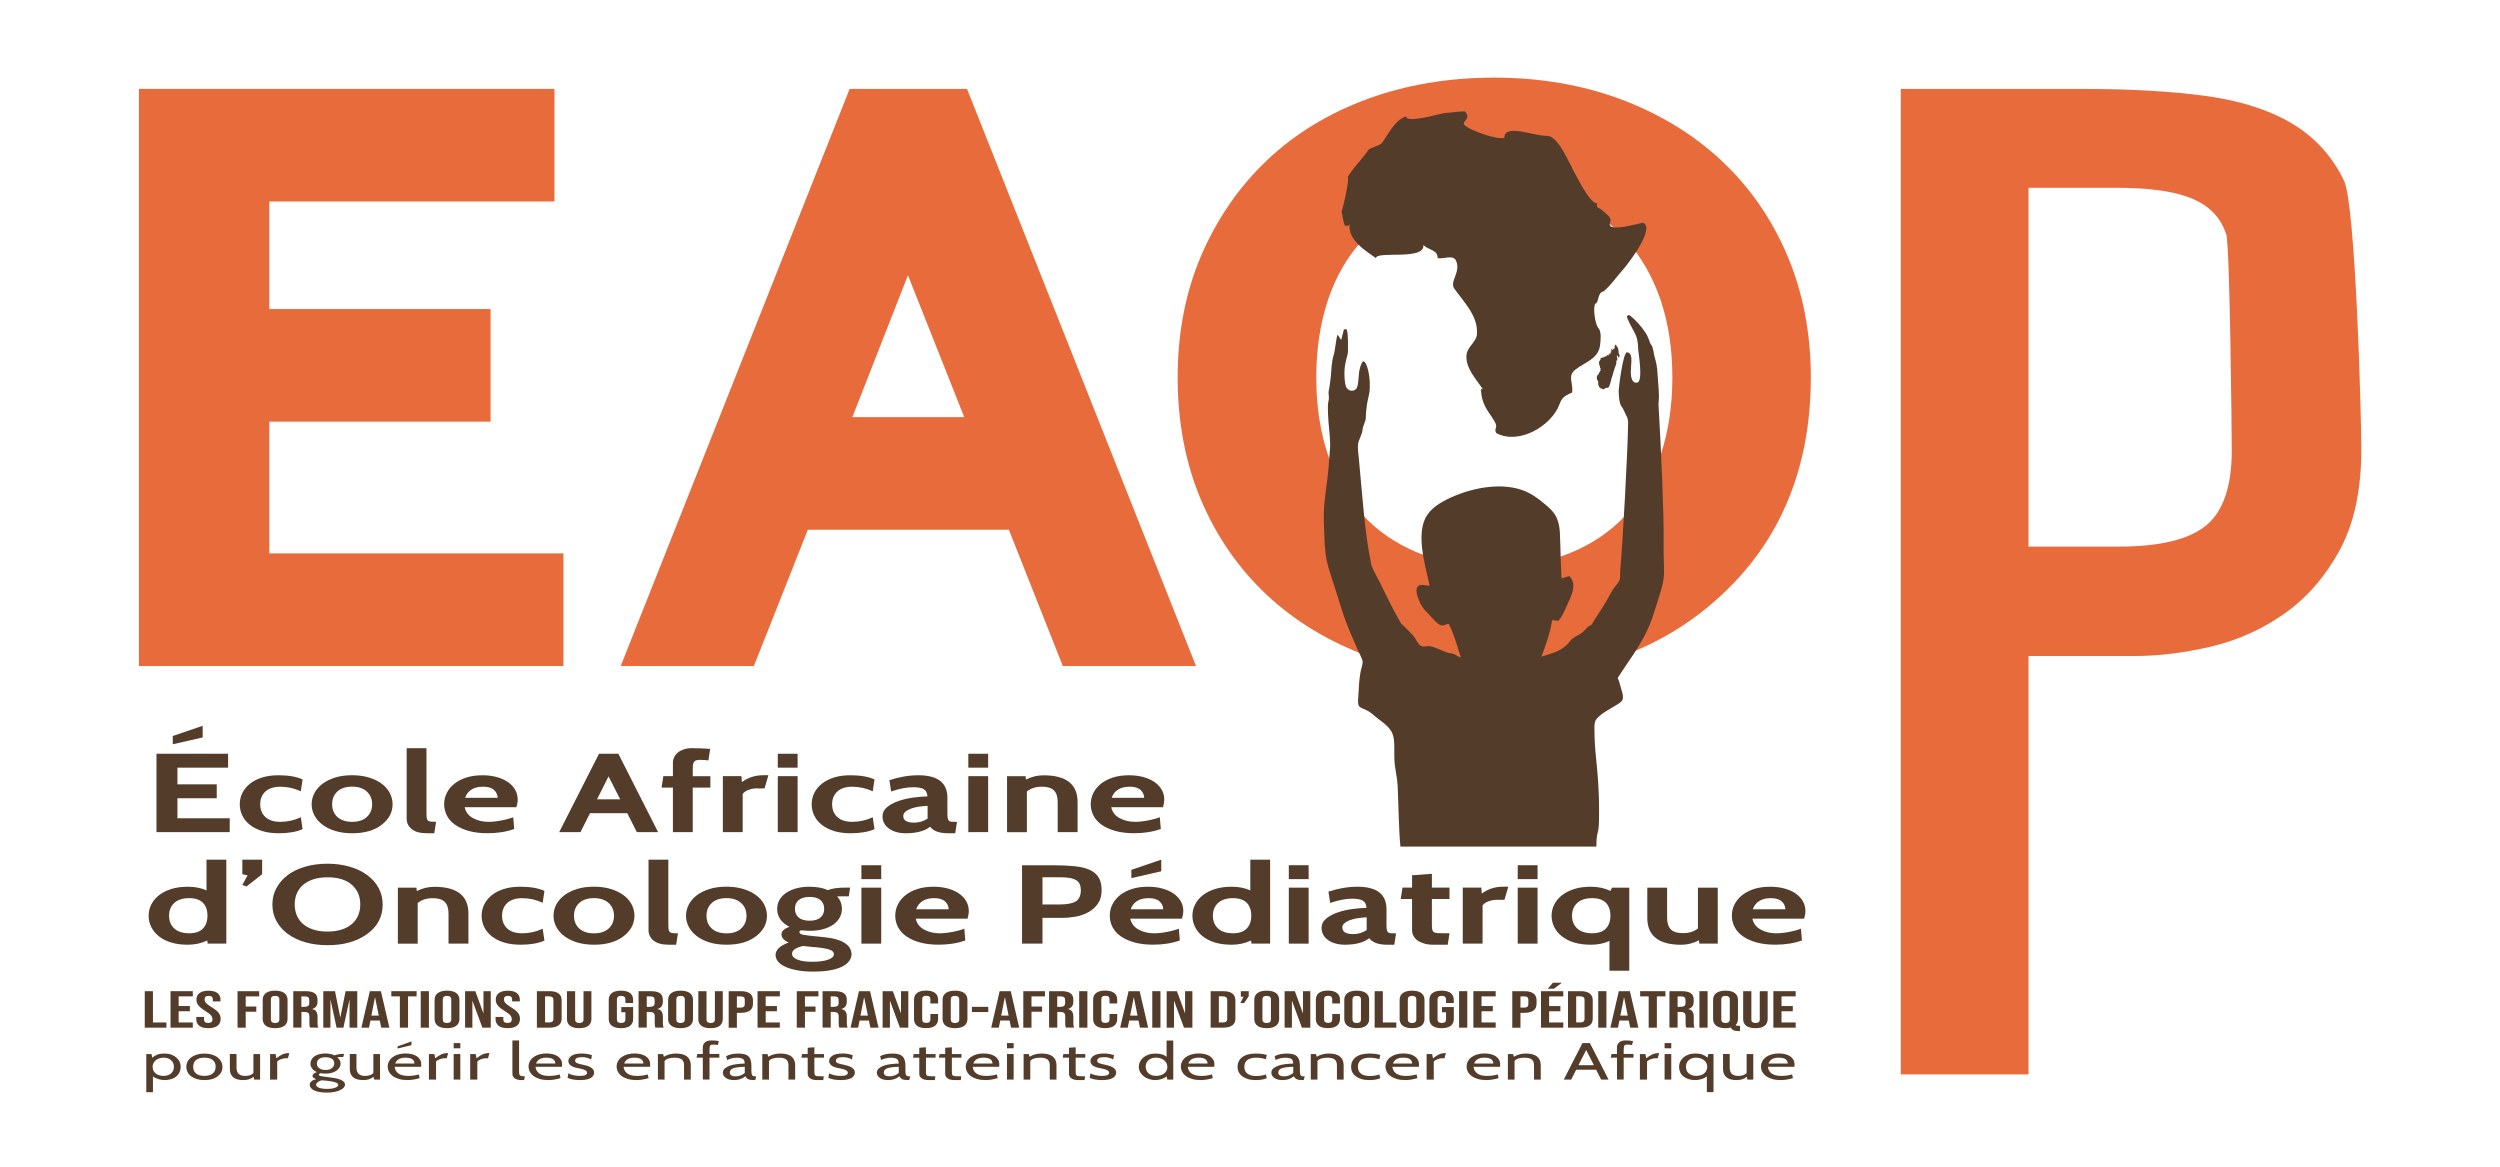 <?xml version="1.0" encoding="utf-8"?>
<!-- Generator: Adobe Illustrator 25.2.1, SVG Export Plug-In . SVG Version: 6.00 Build 0)  -->
<svg version="1.1" id="Calque_1" xmlns="http://www.w3.org/2000/svg" xmlns:xlink="http://www.w3.org/1999/xlink" x="0px" y="0px"
	 viewBox="0 0 595.28 277.89" style="enable-background:new 0 0 595.28 277.89;" xml:space="preserve">
<style type="text/css">
	.st0{fill:#E86B3C;}
	.st1{fill:#3A682E;}
	.st2{fill:#543C2A;}
</style>
<g>
	<polygon class="st0" points="64.13,100.4 116.81,100.4 116.81,73.59 64.13,73.59 64.13,47.98 132.02,47.98 132.02,21.17 
		33.08,21.17 33.08,158.58 134.16,158.58 134.16,131.77 64.13,131.77 	"/>
	<path class="st0" d="M202.31,21.17L147.8,158.58h31.71l12.85-32.45h47.86l12.85,32.45h31.71L230.26,21.17H202.31z M229.6,99.32
		h-26.64l13.23-33.78L229.6,99.32z"/>
	<path class="st0" d="M409.94,38.28c-6.68-6.25-14.74-11.17-23.95-14.62c-9.2-3.44-19.36-5.18-30.19-5.18
		c-10.83,0-20.99,1.71-30.18,5.08c-9.22,3.39-17.25,8.27-23.86,14.53c-6.61,6.25-11.88,13.85-15.66,22.58
		c-3.78,8.72-5.69,18.55-5.69,29.21c0,10.65,1.88,20.47,5.58,29.2c3.71,8.73,8.98,16.33,15.67,22.59
		c6.68,6.25,14.74,11.14,23.96,14.52c9.19,3.37,19.34,5.08,30.18,5.08c21.99,0,40.21-6.6,54.13-19.6
		c14.1-13.04,21.25-30.46,21.25-51.79c0-10.52-1.88-20.28-5.58-29C421.9,52.15,416.63,44.54,409.94,38.28z M355.81,44.91
		c13.62,0,24.19,4.11,31.43,12.22c7.28,8.29,10.97,19.31,10.97,32.75c0,6.74-0.95,12.97-2.81,18.51
		c-1.85,5.49-4.59,10.24-8.14,14.12c-3.55,3.87-7.98,6.92-13.18,9.08c-5.21,2.16-11.36,3.26-18.27,3.26
		c-6.91,0-13.06-1.1-18.27-3.26c-5.2-2.16-9.63-5.21-13.17-9.08c-3.55-3.87-6.29-8.62-8.14-14.12c-1.87-5.54-2.81-11.77-2.81-18.51
		c0-6.74,0.95-12.97,2.81-18.51c1.85-5.5,4.59-10.25,8.14-14.12c3.54-3.87,7.97-6.92,13.17-9.08
		C342.75,46.01,348.9,44.91,355.81,44.91z"/>
	<path class="st0" d="M558.15,43.06c-2.76-5.81-6.96-10.42-12.48-13.7c-5.43-3.22-12.36-5.42-20.59-6.53
		c-8.11-1.09-17.72-1.65-28.58-1.65h-43.9v234.64h30.41V156.2h25.27c5.81,0,11.94-0.76,18.23-2.25c6.37-1.51,12.27-4.17,17.55-7.92
		c5.3-3.76,9.71-8.85,13.09-15.1c3.39-6.27,5.11-14.3,5.11-23.85C562.25,98.07,560.87,48.8,558.15,43.06z M531.41,107.27
		c0,8.45-2.02,14.43-6,17.76c-4.06,3.4-11.05,5.12-20.77,5.12h-21.63V44.72H504c5.43,0,10,0.41,13.59,1.21
		c3.47,0.78,6.25,2,8.27,3.64c2,1.62,3.39,3.66,4.23,6.22C530.97,58.44,531.41,103.49,531.41,107.27z"/>
</g>
<path class="st1" d="M360.85,48.2c1.61,0.41,1.73,3.57,1.2,5.3C360.55,52.84,361.79,49.42,360.85,48.2"/>
<path class="st0" d="M360.98,49.65c0.67,0.86,1.7,2.63,0.97,4.09C360.85,53.15,361.01,51.3,360.98,49.65"/>
<path class="st1" d="M361.54,63.61c1.4,0,0.85,1.88-0.48,2.16c0.18-0.9-0.29-1.15-0.24-1.93C361.44,64,361.35,64.26,361.54,63.61"/>
<path class="st1" d="M362.21,76.62c0.85,0.37,1.11,2.59,0,2.89c-0.95-0.17-0.79-1.48-0.24-1.93c-1.76-0.67-2.61-3.51-0.48-4.58
	c-0.01,1.52-0.67,3.28,0.48,4.09C362.15,77.05,362.25,76.9,362.21,76.62"/>
<path class="st1" d="M361.21,89.87C362.87,89.53,361.28,92.17,361.21,89.87"/>
<path class="st0" d="M353.84,121.23c-0.29-0.66-0.67-1.25-1.12-1.72C352.97,120.22,353.35,120.78,353.84,121.23"/>
<path class="st0" d="M358.6,118.3h-3.49C356.21,118.41,357.42,118.37,358.6,118.3"/>
<path class="st2" d="M365.43,87.39c0,0-4.18-1.92-5.09-3.69c-0.9-1.76-1.38-3.84-2.35-2.88c-0.96,0.96,0.98,6.42,2.29,8.42
	c1.31,2,2.21,4.63,3.81,3.56c1.6-1.07,1.34-4.76,1.34-4.76"/>
<path class="st2" d="M383,51.89c-0.01-0.01-0.02-0.02-0.03-0.03c-0.03-0.02-0.03-0.02,0,0C382.86,51.75,382.87,51.76,383,51.89
	 M383.08,51.97c-0.03-0.02-0.06-0.05-0.09-0.07C383.04,51.89,383.06,51.92,383.08,51.97 M359.55,55.64L359.55,55.64
	C359.69,55.39,359.69,55.39,359.55,55.64 M327.61,61.45c0.27-1.8,11.73,0.67,11.32-3.14c0.96,1.17,3.54,1.18,3.37,3.14
	c1.3,0.33,3.7-0.9,4.38,0.58c1.28,2.77-1.61,4.95-0.39,6.7c2.23,3.17,5.65,6.42,5.4,10.78c-0.11,1.86-2.16,2.94-2.46,4.78
	c-0.51,3.13,2.31,6.06,3.91,8.46c-0.21-0.15-0.43-0.29-0.48,0c-0.01,2.05,0.71,3.8,1.83,5.47c0.51,0.71,0.99,1.45,1.43,2.21
	c0.89,1.59-0.28,1.44,0.34,2.68c5.35,2.91,13.17-1.64,15.09-6.89c0.51-1.4,1.04-1.92,2.98-2.74c0.38-2.25-1.21-3.88,0.77-5.45
	c2.21-1.77,5.45-2.52,5.89-5.78c0.16-1.15,0.36-3.34-0.37-4.11c-0.82-0.87-1.39-5.01-0.74-5.85c0.84-0.07,0.46-2.72,1.93-2.89
	c1.76-1.44,3.2-3.62,4.73-5.3c0.89-0.97,7.8-9.83,4.66-11.08c-0.35,0-8.63,2.5-7.85,0.11c0.47-1.4-0.31-1.66-1.88-3.09
	c0.06,0.07,0.06,0.07-0.02-0.01c0,0,0.01,0.01,0.02,0.01c-0.56-0.62-1.55-0.36-1.11-1.6c-1.85,0.21-5.32-7.17-6.34-9.08
	c-1.17-2.19-3.33-7.16-5.82-7.03c-2.7,0.15-9.99-3.01-9.99,0.45c-1.54,0.65-8.44-1.77-9.64-3.13c-0.23-1.12,1.78-1.27,0.24-3.13
	c-1.55,0-3.15,0.29-4.72,0.39c-1.07,0.07-9.25,2.59-9.25,0.82c-2.57,0.6-4.45,4.53-5.76,6.28c-0.65,0.86-3.24,1.13-3.39,1.91
	c-1.53,2.15-3.44,4-4.82,6.26c0.67-0.17-1.25,8.23-1.43,8.06c0,0,0.63,4,0.95,3.51c0.56,0.11,0.88-0.05,0.96-0.49
	C320.79,57.35,325.84,60.11,327.61,61.45"/>
<path class="st2" d="M333.45,201.53c-0.39-4.01-0.45-10.26-0.66-14.56c-0.1-1.93-0.66-3.88-0.77-6.08
	c-0.09-1.98,0.16-4.44-0.39-6.02c-0.58-1.67-2.29-2.81-3.68-3.87c-0.56-0.42-1.15-1.04-2.08-1.63c-0.79-0.51-2.04-0.74-2.33-1.34
	c-0.3-0.61-0.13-1.78-0.08-2.75c0.1-1.94,0.19-3.51,0.5-5.27c0.15-0.84,0.55-1.82,0.5-2.44c-0.06-0.68-0.78-1.96-1.2-2.91
	c-1.19-2.7-2.53-5.74-3.5-8.66c-0.66-2.02-1.31-4.12-1.97-6.23c-0.66-2.09-1.43-4.21-1.89-6.33c-0.51-2.36-0.5-5-0.63-7.46
	c-0.12-2.4-0.09-4.84,0.16-6.99c0.37-3.28,0.9-6.29,1.07-9.83c0.05-1.09,0.25-2.24,0.23-3.33c-0.04-2.57-0.45-4.9-0.51-7.19
	c-0.04-1.27-0.1-2.37,0.14-3.32c0.21-0.84-0.16-1.5,0.05-2.44c0.19-0.81,0.38-2.31,0.47-3.22c0.15-1.46,0.13-3.49,0.76-5.4
	c0.2-0.61,0.56-3.76,0.76-4.36c0.2-0.62,0.86,1.43,1.02,0.87c0.14-0.51,0.2-1.01,0.35-1.43c0.24-0.68,0.01-1.12,0.88-0.91
	c0.43,0.95,0.31,4.35,0.31,5.43c0,0.41-0.62,2.26-0.76,3.61c-0.21,2.1,0.05,3.93,0.28,4.54c0.47,1.23,1.8,1.22,2.37,0.66
	c0.7-0.68,0.56-3,0.85-4.54c0.2-1.04,0.67-2.07,0.85-2.08c1.04-0.09,1.61,3.74,1.61,5.21c0,2.37,0,1.7-0.57,4.45
	c-0.16,0.77-0.38,2.92-0.38,3.79c0,0.85-0.72,1.95-0.76,2.75c-0.05,1.11-0.91,2.42-1.06,3.32c-0.16,1.03,0.05,2.47,0.18,3.74
	c0.82,8.5,1.34,17.41,2.98,25.31c0.02,0.07,0.08,0.1,0.11,0.18c0.4,1.24,1.15,2.36,1.71,3.51c1.68,3.39,3.48,7.19,5.3,10.23
	c0.32,0.23,0.51,0.45,0.81,0.75c0.69,0.69,1.62,1.54,2.24,2.36c0.54,0.71,1.04,1.97,1.77,2.21c0.59,0.2,1.36-0.08,1.93,0
	c1.35,0.2,2.9,1.07,4.18,1.52c0.47,0.17,1.04,0.17,1.5,0.32c0.6,0.2,1.09,0.75,1.74,0.84c-0.88-2.76-1.66-5.65-2.88-7.98
	c-0.44-0.07-0.97,0.43-1.71,0.35c-0.83-0.09-1.73-1.26-2.49-2.06c-0.82-0.85-1.73-1.75-2.16-2.45c-0.62-1-1.81-3.71-1.09-4.67
	c0.64-0.84,1.93-0.27,2.91-0.27c-1.27-5.52-3.37-12.81-0.53-16.93c1.42-2.06,4.1-3.47,6.54-4.48c5.67-2.36,12.74-3.26,17.75-0.61
	c1.06,0.56,2.17,1.37,3.15,2.17c2.22,1.83,3.88,3.06,4.1,7.32c0.17,3.57,0.17,7.49,0.4,10.79c0.7-0.09,1.33-0.58,1.97-0.46
	c1.81,2.05,0.2,4.94-0.63,6.76c-0.67,1.46-1.23,2.94-2.11,3.78c-0.52-0.01-0.98-0.1-1.48-0.13c-0.49,3.19-1.52,5.95-2.56,8.69
	c2.53-0.78,4.82-1.39,6.31-3.08c0.35-0.4,0.67-0.86,1.07-1.2c0.74-0.61,1.7-0.91,2.43-1.52c0.73-0.62,1.15-1.51,2.12-1.77
	c1.09-1.88,2.3-3.55,3.5-5.57c0.5-0.83,0.96-1.86,1.64-2.91c0.56-0.84,1.66-1.81,1.66-2.82c0-0.87,0.02-1.8,0.14-3.03
	c0.48-4.94,1.69-26.92,1.78-33.71c0.02-1.15-0.38-1.68-0.44-1.8c-0.76-1.59-0.78-1.75-1.14-2.18c-0.51-0.61-0.67-2.65-0.66-3.6
	c0-0.95,1.04-9.38,1.99-9.28c1.8,0.19,0.65,3.54,0.95,5.59c0.21,1.45,0.9,1.77,1.51,1.61c1.42-0.38,0.21-7.25,0.19-7.95
	c-0.04-1.59-0.19-2.78-1.04-4.29c-0.21-0.38-1.88-3.34-1.61-3.57c0.22-0.16,0.34-0.45,0.79-0.09c1.26,1.01,2.54,2.44,3.57,3.98
	c0.38,0.57,0.65,1.17,0.85,1.7c0.26,0.67,0.11,0.59,0.66,1.42c0.36,0.54,0.5,2,0.66,2.56c0.38,1.33,0.66,2.46,0.74,4.32
	c0.09,2.02,0.52,4.77,0.21,6.96c0.59,10.13,1.32,26.23,1.23,32.66c-0.03,2.79,0.01,3.31,0.1,7.16c0.06,2.45-0.84,5.04-1.58,7.4
	c-0.76,2.41-1.44,4.64-2.39,6.66c-2.03,4.33-4.79,7.82-7.07,11.41c0.38,0.8,0.55,1.62,0.78,2.41c0.25,0.89,0.69,1.95,0.36,2.81
	c-0.18,0.48-0.96,0.94-1.62,1.34c-1.49,0.93-4.51,2.41-4.94,3.96c-0.18,0.65-0.1,1.82-0.1,2.77c0.01,2.57,0.41,6.22,0.67,8.93
	c0.39,4.04,0.47,8.22,0.4,11.83c-0.07,3.57-0.65,2.35-0.61,6.11h-45.84H333.45z"/>
<g>
	<g>
		<path class="st2" d="M380.97,88.48l0-0.03l0.01-0.03l0.05-0.11l0.02-0.02l0.04-0.04l0.02-0.02l0.01-0.03l0.01-0.03l0-0.02l0-0.03
			l-0.01-0.03l-0.01,0l-0.01-0.02l0-0.01l-0.01,0l-0.01,0l0,0l-0.01-0.01l-0.01-0.01l-0.01-0.01l0-0.01l0-0.01l0.01-0.03l0.01-0.01
			l0.01-0.01l0-0.01l0-0.03l0-0.01l0-0.01l0-0.01l0-0.01l0,0l0.01-0.01l0,0l0-0.01l0-0.01l0.01-0.01l0.02,0l0.01-0.01l0-0.03
			l-0.01-0.05l-0.01-0.03l-0.01-0.02l-0.04-0.03l-0.01-0.01l-0.01-0.03l-0.01-0.03l-0.07-0.09l-0.01-0.03l-0.01-0.03l0.01-0.05
			l0.01-0.02v-0.05l0,0l0-0.01l0,0l0-0.01l0.01-0.01l0,0l0-0.02l0-0.01l0-0.02l-0.02-0.05l-0.04-0.1l-0.05-0.07l-0.05-0.07
			l-0.01-0.02l0-0.16l-0.03-0.15l0-0.05l0.02-0.1l0-0.03l0-0.01l-0.02-0.02l-0.01-0.04l-0.05-0.07l0-0.02l0-0.02l0.01-0.05
			l0.01-0.02l0.04-0.06l0.01-0.03l0,0l0.01,0l0-0.01l0.01-0.02l0.06-0.09l0.01-0.01l0.01-0.01l0-0.01l0-0.04l0.02,0l0.02-0.03
			l0.03-0.07l0.01-0.01l0.02-0.02l0-0.01l0.01-0.02l0.01-0.01l0.01-0.01l0.01-0.01l0.01-0.03l0.02-0.03l0.03-0.03l0.02-0.03
			l0.01-0.03l0-0.02l-0.01-0.03l0-0.02l0-0.02l0.01-0.01l0.01,0l0,0.02l0.01-0.02l0.01-0.02l0-0.02l-0.01-0.02l-0.03-0.04
			l-0.01-0.02l0-0.03l0-0.01l0.01-0.01l0.01-0.01l0.01-0.01l0.01-0.01l0-0.01l0-0.04l0-0.01l0.01-0.01l0.01,0l0.02,0l0.03,0
			l0.16,0.02l0.02,0l0.01,0l0.02,0.02l0.01,0.01l0.01,0l0.01,0l0.01-0.01l0-0.01l0.01-0.01l0.01-0.01l0.01,0l0.02,0l0.01,0
			l-0.01-0.01l0.04-0.02l0.02-0.01l0.01-0.02l0.03-0.04l0.02-0.02l0.02-0.02l0.02-0.01l0.05-0.02l0.03-0.02l0.01,0l0,0.01l0,0.02
			l0.01,0.04l0,0l0,0.01l0,0.01l0,0.02l0,0.01l0,0.01l0.01,0.01l0.01,0l0.01,0l0.01-0.01l0.01-0.01l0.01-0.01l0.03-0.01l0.01-0.01
			l0-0.01l0-0.01l-0.01-0.01l-0.01-0.01l-0.01-0.01l0-0.01l0.01-0.01l0.12-0.01l0.01,0l0.01,0l0.01-0.01l0.01,0.02l0.01,0.01l0,0
			l0,0l0,0.01l-0.01,0.02l0,0.01l0.01-0.01l0.01,0.02l0.01,0l0.01-0.01l-0.01-0.04l0-0.01l0.01-0.01l0.01-0.01l0,0l0-0.02l0-0.01
			l0-0.01l0-0.01l0-0.01L382,84.96l-0.01-0.01l0-0.01l0.01-0.01l0.02-0.03l0.02-0.02l0.01,0l0.01,0l0.01,0h0.01l0.01,0l0.03,0.02
			l0.02,0l0.05-0.03l0.01,0l0.01,0l0.01,0l0.02,0l0.01,0.01l0,0.03l0,0.01l0,0.01l0.01,0l0.01,0l0.01,0l0.01,0l0.01,0l0.02,0.01
			l0.02,0v0l-0.01-0.01l0-0.01l0-0.01l0.01-0.01l0.01-0.01l0-0.01l-0.02,0.01l-0.02,0.01l-0.01,0l0-0.02l0.01-0.02l0.02-0.02
			l0.02-0.01l0.02-0.01l0.02-0.01l0.02,0l0.04,0l0.02,0l0.01,0l0,0.01l0,0.01l0,0.01l0,0.01l0.01,0.01l-0.01,0.01l0,0.01l-0.01,0.01
			l-0.01,0.01l0.02,0.01l0.01,0.01l0.01,0.01l0.03,0.05l0.01,0.01l0.02,0.01l0-0.01l0-0.01l0-0.01l0-0.01l0.01,0l0.01,0.01l0.01,0
			l0.01,0l0.01-0.01l0-0.02l-0.01-0.01l0.02,0l0.01,0.01l0.01,0.02l0.02,0.01l0.01-0.01L382.61,85l-0.02-0.03l-0.01-0.01l-0.03-0.03
			l-0.02-0.01l-0.02,0l-0.01,0l-0.01-0.01l0-0.01l0.01-0.01l0.01-0.01l0.02-0.03l0-0.02l-0.01-0.01l-0.01,0l-0.01,0h-0.01l0-0.01
			l0-0.01l0.01-0.02l0.01-0.03l0.01-0.01l0.03-0.03l0.05-0.05l0.02-0.01l0,0l0,0l0,0l0,0.01l0.01,0l0.02-0.02l0.03-0.02l0.01-0.01
			l0.02-0.01l0.02,0l0.02,0l0.02-0.01l-0.01-0.01l-0.02-0.01l0-0.01l0.01-0.01l0.04-0.01l0.08-0.06l0.06-0.05l0.03-0.01l0.02-0.01
			l0.01,0l0,0l0,0.01l0,0.01l0,0.02l0,0L383,84.5l0.01,0.01l0.01,0.01l0.01,0.01l0.03,0.01l0.01,0.01l0,0.01l-0.01,0.01l-0.01,0.02
			l-0.01,0.01l-0.01,0.01l-0.01,0.01l-0.03,0.07l-0.01,0.03l0,0.02l0.01,0l0.01-0.01l0.01-0.03l0.01-0.01l0.01,0l0.03,0l0.03-0.01
			l0.02-0.01l0.02-0.01l0.02,0.01l0.03-0.01l0.01-0.01l0-0.01l0,0l0,0l-0.01,0l-0.01,0l-0.01,0l0,0l-0.01-0.02l-0.01-0.05l0,0l0,0
			l-0.01,0l-0.01,0l-0.02,0.01l0-0.01l0-0.01l0.01-0.02l-0.01,0l-0.01,0l-0.01,0l0-0.02l-0.01-0.01l-0.01-0.01l0-0.02l0.01-0.02
			l0.02-0.03l0.02-0.02l0.03-0.02l0.03-0.02l0.02-0.05l0.01-0.01l0.04-0.04l0.02-0.01l0.02-0.01l0.02,0l0.01-0.01l0-0.02l0-0.02
			l-0.01,0l-0.01,0.01l0,0.01l-0.01,0l-0.01,0l-0.01,0l-0.01-0.02h0l0.02-0.04l0.09-0.1l0.01-0.01l0,0l0,0.01l0,0.01l0.02,0.02
			l0,0.01l0,0.05l0,0.01l0,0l0,0l0,0l0,0.01l0,0l-0.01,0.02l-0.04,0.05l-0.01,0.02l-0.01,0.02l-0.01,0.09l0,0.01l0.01,0.01l0.01,0
			l0.02-0.01l0.01-0.01l0.01-0.02l0.01-0.02l0.01-0.02l0.02-0.02l0.01,0.01l0-0.01l0-0.02l0-0.01l0.05-0.1l0-0.02l0-0.01l0.02-0.02
			l0-0.01l0-0.01l0-0.01l0.01,0l0.01-0.01l0,0l0.02-0.02l0.01-0.01l0-0.01l0.01-0.01l0.01-0.01l0.01-0.01l0-0.02l0.03,0.04
			l0.01,0.01l0.01,0l0.02,0.01l0.01,0.01l0,0.01l0,0.02l0,0.01l0.01-0.01l0-0.02l-0.01-0.02l-0.01-0.01l0.02-0.02l0.02,0l0.01,0.02
			l0.01,0.02l0,0.05l0,0.01l0.01-0.02l0-0.02l0-0.03l-0.01-0.03l-0.01-0.01l-0.01,0l-0.01-0.01l-0.02-0.02l-0.01-0.01l-0.01,0
			l-0.02,0.01l-0.01,0l-0.01,0l-0.01,0l-0.01-0.01l-0.01-0.01l0-0.01l-0.01,0l-0.02,0.03l-0.01,0.01l-0.01,0l0-0.01l-0.02-0.03
			l0-0.01l0,0l0.01-0.01l0,0l0-0.01l0,0l0,0l-0.01-0.03l0,0l0,0l0,0l-0.01-0.01l0,0l0-0.03l0-0.03l0.01-0.02l0.02-0.02l0.02-0.01
			l0.01-0.01l0-0.01l0-0.02l0-0.01l0.01-0.01l0.02-0.01l0.03,0.03l0.02,0l0.01,0l0.01,0l0.01,0l0.01-0.01l0-0.01l0-0.01l0-0.01
			l0-0.02l-0.01-0.02l-0.01-0.02l-0.01-0.01l0.01-0.01l0.02,0l0.03,0.02l0.01,0l0.01,0l0.01,0l0,0.01l0,0.01l0,0.01l-0.01,0.01
			l0,0.01l0,0.02l-0.01,0.04l0,0.02l0,0.01l0,0.01l0,0.01l0.01,0l0-0.01l0-0.01l0-0.01l0-0.01l0.01,0l0.01-0.01l0.01-0.01v-0.01
			l-0.01-0.01l-0.01-0.01l0-0.01l0-0.01l0.01-0.02l0.02-0.03l0-0.02V83.6l0-0.02l-0.01-0.01l-0.03-0.01l-0.02-0.01l-0.03-0.03
			l0.06-0.03v-0.01l-0.04-0.02l-0.03-0.01l-0.01-0.01l-0.02-0.04l-0.01-0.05l0.01-0.04l0.03-0.01l-0.01-0.01l-0.01,0l-0.01-0.01
			l0-0.02l0-0.02l0.01-0.02l0.01-0.02l0.01,0l0.01,0l0.01-0.02l0-0.03l0.01-0.01l0.01,0h0.01l0.01,0.01l0,0l-0.01,0.01l0,0.01
			l0.01,0.01l0,0l0.01,0l0,0l0,0.01l0,0.01l0.01,0l0.01,0l0-0.01l0-0.01l0-0.01l0.01,0l-0.01-0.01l0-0.01l0.03,0l0.01,0.01
			l0.01,0.02l0,0.02l0,0.01l0.02-0.01l0.01,0.01l0.01,0.02l0,0.02l0.01,0.03l0,0.01v0.01l0,0.01l0,0l0.01,0l0,0.01l-0.01,0.01
			l0.01,0.02l0.02,0.01l0.02,0.01l0.02,0l0.02-0.01l0.02-0.01l0.01-0.02l-0.01-0.02L384,83.3l0-0.04l0-0.01l0.01-0.02l0-0.01
			L384,83.19l0-0.01l0.01-0.01l0.01,0l0.02,0.03l0-0.01l0.01-0.01l0.01-0.01l0.01-0.01l0.01,0l0.01,0l0.01,0l0.01,0l0,0l0-0.01l0,0
			l0.02,0.02l0.01,0l0.01,0l0-0.01l-0.01-0.03l-0.01-0.02l-0.01-0.02l-0.01-0.01l0-0.01l0-0.01l0-0.02l0.01,0l0.01,0.01l0.01,0.01
			l0.01,0.01l0,0.01l0.01,0.01l0.04,0.02l0.01,0l0.01,0l0.01,0l0.01,0l0.01,0l0.01,0l0.01,0l0.03-0.01l0.03-0.02l0.02-0.02
			l0.02-0.02l-0.01-0.02l0.01-0.02l0.03-0.03l0-0.01l-0.01-0.02l0-0.01l0-0.03l0-0.01l0.02-0.06l0.01-0.02l0.02-0.03l0.01-0.01
			l0-0.01l0-0.01l0-0.01l0.01-0.01l0.01-0.01l0.01,0l0-0.02l0.01-0.05l0-0.02l0-0.01l-0.01-0.02l-0.01-0.01l0-0.01l0-0.01l0-0.03
			l0-0.01l-0.01-0.02l0,0l0,0l0,0l0-0.01l0-0.01l0,0l0,0l0-0.01l0-0.01l0-0.01l0-0.01l0.01-0.02l0,0l-0.01-0.01l-0.01,0l-0.01,0
			l-0.01,0.01l0-0.02l-0.01-0.01l-0.02-0.02l-0.01-0.03l-0.01-0.01l0,0.01l-0.03-0.02l0.01-0.01l0.01-0.02l0.01,0l0.01,0l0.01,0
			l0.02,0l0.03,0.01l0.02,0.01l0.02,0.04l0.01,0l0.01,0l0.01-0.01l0.01-0.01l0-0.01l0-0.04l0,0l0.01-0.02l0,0l0-0.01l0-0.01
			l0.01-0.01l0.01-0.01l0.01,0l0.01,0l0-0.01l0.01-0.01l0.01-0.01l0.01-0.01l0.01,0.01l0.01-0.01l0.01-0.02l0.01-0.01l0.01,0.01
			l0.01,0l0.01-0.01l0-0.01l0-0.01l0-0.01l0-0.01l0-0.01l0-0.01l0.01,0l0.01,0l0.01,0l0.01,0l0,0l0-0.01l-0.01-0.01l0,0l-0.01,0
			l-0.01,0l0,0l0,0l0,0l-0.01,0l-0.01,0l-0.03,0l0.01-0.01l0.03-0.01l0.01-0.01l0.01,0.01l0.02,0.03l0.01-0.01l0.01,0.01l0-0.01
			l-0.01-0.02l-0.01-0.01l-0.01,0l0-0.01l0-0.01l0,0l0,0l0.01,0l0,0l0,0l0,0l0-0.01l0-0.01l0.02-0.02l0.01-0.01l0.01,0l0.01,0.01
			l0.02,0.02l0,0.01l0,0.02l0,0.01l0.01,0.02l0,0.02l0,0.02l0,0.02l0.01,0.03l0,0.01l0,0l-0.03-0.03l-0.01,0l-0.01,0.01l-0.01,0.01
			l-0.01,0l-0.01,0l-0.01-0.01l-0.01-0.01l0-0.01l-0.01,0l-0.01,0.01l0,0.01l0,0.01l0.01,0l0,0.01l-0.01,0.02l0.01,0l0.02,0l0.01,0
			l0.01,0.01l0,0.01l-0.01,0.01l0,0l0,0.01l0,0.01l0,0l0.01-0.01l0.01-0.01l0.01,0l0.01,0.01l0.01,0.01l0,0l0,0.01l0,0l0.01,0
			l0.01,0l0.01,0l0.01,0l0-0.01l-0.01-0.02l0-0.01l0.01-0.01l0.01,0.01l0.02,0.03l0,0.01l0,0.01l0,0.01l0.01,0.01l0.01,0.01
			l0.01,0.01l0,0.02l0-0.01l0.01-0.01l0.01,0l0.01,0l0.01,0l0,0l0,0.01l0.01,0.01l0,0.01l0,0.01l-0.01,0l-0.01,0l-0.01,0l-0.01,0
			l-0.01,0.01l0.02,0.02l0.01,0.01l0.01,0l0.01-0.02l0.02,0.05l0,0.02l0,0.02l0,0.01l-0.01,0l-0.01-0.01l0-0.01l0-0.02l0,0.02
			l0.01,0.04l0,0.02l-0.01,0.01l0,0.01l0,0.01l0,0.01l0.01,0.01l0.01,0l0.01-0.01l0.01,0l0.01,0.01l0.02,0.01l0.01,0.02l0.01,0.01
			l0,0.01l0.01,0.02l0,0.01l0,0.01l-0.01,0.02l0,0.01l0.01,0l0.01,0l0.01,0l0.01,0l0-0.01l0-0.01l0-0.01l0-0.02l0.01-0.01l0.01,0
			l0.01,0l0,0.01l0,0l0.01,0l0.01,0l0.01,0.01l0.02,0.02l0,0.01l0,0.02l0,0.01l0.01,0.02l0.01,0.01l0.01,0l0.01,0l0.01,0l0.01,0.01
			l0,0.02l-0.01,0l-0.01,0l0,0.01l0.01,0.01l0.01,0.01l0.01,0l0.01,0.01l0,0.02l0,0.01l0.02,0.02l0,0.01l0,0.04l-0.01,0.06l0,0.01
			l0,0.02l0,0.01l0,0.01l0.02,0.03l0,0.01l0,0.03l0,0.01l0.01,0.01l0.01,0l0.01,0l0.01,0l0.01,0.01l0,0.01l-0.01,0.03l0,0.02
			l0.01,0.04l0.01,0.02l0,0l0.01,0.01l0,0l0,0.01l0,0.01l0,0.01l0,0.02l0,0.01l0,0l0,0l0,0l0,0l0,0l0,0l0,0l0,0l0,0.01l-0.01,0.03
			l0,0.01l0.01,0.01l0.02,0.04l0.01,0.03l0.01,0.15l0.01,0.06l0,0.02l0,0.03l-0.01,0.02l0,0.01l0,0.03l0,0.02l0.01,0.01l0.02,0.02
			l0.01,0.02l0,0.02l-0.01,0.06l-0.01,0.02l0,0.01l0,0.01l0.01,0.04l0.01,0.09l0.02,0.04l0,0.03l-0.01,0.02l-0.02,0.01l0.01,0.01
			l0.02,0.01l0.01,0.01l0.01,0.01l0,0.01l0.01,0.05l0.05,0.12l0.01,0.02l0.04,0.04l0.01,0.01l0.01,0.03l0.01,0.01l0.01,0.01
			l0.01,0.01l0.01,0.02l0.01,0.03l0,0.05l0,0l0,0.01l-0.01,0.01l0,0.01l0,0.01l0,0.01l0,0.01l-0.01,0.02l0,0.01l0,0.01l0,0.01l0,0
			l0,0.01l-0.01,0.01l0,0.01l-0.01,0.03l-0.01,0.04l0,0.01l0,0.02l-0.07,0.13l-0.01,0.02l0.01,0l0,0.01l-0.05,0.07l-0.02,0.04
			l-0.01,0.01l-0.01,0l-0.01,0l-0.01,0l-0.01,0.01l-0.01-0.04L385.33,85l-0.02,0l-0.04-0.03l-0.01-0.02l-0.01-0.02l0-0.04l0-0.01
			l-0.01,0l-0.01-0.01l-0.01-0.01l-0.01-0.01l0-0.01l0-0.01l0-0.01l0-0.01l0-0.01l0-0.01l0-0.01l-0.01-0.01l0,0l0,0l0,0l-0.01,0l0,0
			l-0.02-0.03l0-0.01l0-0.02l0-0.01l-0.01-0.04l0,0l0,0l0-0.01l0-0.01l0,0l-0.01,0l-0.02,0.01l-0.03,0h-0.05l-0.02,0.01l-0.02,0.02
			l-0.04,0.06l0,0.02l0.02,0.04l0,0.01l0,0.01l-0.01,0.02h0l0,0.01l0.01,0.01l0.01,0.01l0.01,0.03l0.01,0.03l0.01,0.04l0.01,0.02
			l0.01,0.02l0,0.01l0,0.01l-0.01,0.01l-0.02,0.04L385,85.08l0,0.03l0,0.03l0.01,0.02l0.02,0.02l0.05,0.02l0.02,0.01l0.02,0.02
			l0,0.02l-0.02,0.07l0,0.03l0,0.03l0.01,0.01l0.01,0l0,0.01l0,0.03l0,0.01l0,0.01v0.03l0,0.01l-0.04,0.07l-0.02,0.03l-0.03,0.03
			l0,0.04l0.01,0.02l0.01,0.02l0.02,0.01l0.02,0.01l0.02,0l0.02,0l-0.02,0.01l-0.02,0.01l-0.04,0.01l-0.02,0.01l-0.04,0l-0.01,0
			l-0.01,0.01l-0.01,0.01l-0.05,0.1l-0.03,0.1l-0.04,0.09l-0.01,0.06l0,0.01l0.02,0.04l0.04,0.19l0,0.05l-0.01,0.05l-0.03,0.09
			l-0.04,0.12l0,0.01l0,0.01l0,0.01l0,0.01l0.01,0.01l0,0.01l0,0.01l0,0l-0.01,0l-0.01,0l-0.02,0.04l-0.02,0.16l-0.01,0.01
			l-0.01,0.02l-0.01,0.01l-0.02,0.05l-0.04,0.09l-0.04,0.15l-0.06,0.13l-0.03,0.04l-0.07,0.25l-0.09,0.24l-0.03,0.12l0,0.02l0,0.03
			l-0.02,0.07l0-0.01l-0.01-0.01l-0.01-0.01l-0.01,0.01l0,0.01l0.02,0.03l0,0.01l0,0.01l-0.06,0.13l-0.04,0.12l-0.02,0.06
			l-0.04,0.12l-0.07,0.28l-0.01,0.01l-0.01,0.01l-0.01,0.01l0,0.01l0.01-0.01l0.01,0l0,0.01l0,0.01l0,0.01l-0.01,0.02l0,0.01l0,0.03
			l-0.01,0.03l-0.03,0.06l0,0.01l0,0.02l-0.01,0.07L384,89.29l-0.01,0.02l-0.09,0.3l-0.09,0.22l-0.09,0.22l-0.01,0.05l-0.02,0.05
			l-0.03,0.21l-0.01,0.05l0,0.08l-0.03,0.09l-0.03,0.08l-0.02,0.12l-0.09,0.27l-0.01-0.01l0-0.01l0,0l-0.01,0.01l-0.01,0.02l0.01,0
			l0.01,0l0.01,0.01l0,0.02l-0.04,0.17l-0.04,0.11l-0.01,0.02l-0.01,0.01l-0.01,0.01l0,0h0l-0.01,0l0,0l0,0l0,0l0,0l0,0l0,0l0,0.02
			l-0.01,0.03l0,0.01l-0.04,0.12l-0.01,0.01l-0.01,0l-0.02-0.01l0,0l0.01,0.04l-0.02,0.13l-0.06,0.16l-0.02,0.03l0,0.01l0,0.03
			l-0.01,0.01l-0.04,0.03l-0.01,0.03l0.01,0.05l-0.01,0.02l-0.01-0.01l-0.01-0.01l0-0.01l0-0.01l-0.01,0.01l0,0.01l0,0.01l0,0.01
			l0,0.02l-0.01,0.01l-0.02,0.01l-0.01,0.01l-0.02,0.02l-0.04,0.04l-0.01,0l0,0l-0.01-0.02l-0.01,0l0,0l0,0l-0.04,0.03l-0.02,0.02
			l-0.01,0.01l-0.02,0.01l-0.01,0.01l-0.01,0.01l-0.01,0.01l-0.01,0l-0.01,0l-0.01,0l-0.01,0.01l-0.01,0.01l-0.05,0.01l-0.01,0
			l-0.02-0.01l-0.08-0.01l-0.09,0l-0.11,0.03l-0.15,0.07l-0.09,0.05l-0.1,0.06l-0.07,0.07l-0.01,0.01l-0.02,0.01l-0.02,0l-0.04,0.04
			l-0.05,0.01l-0.21,0.01l-0.01,0l-0.01,0.01l-0.01,0l-0.01,0l-0.01-0.01l-0.01-0.03l-0.01-0.01l-0.02-0.02l-0.08-0.03l-0.02-0.02
			l-0.01-0.01l-0.01-0.02l-0.01-0.01l-0.05-0.04l-0.05-0.02l-0.03-0.01l-0.08-0.01l-0.08,0l-0.11-0.02l-0.01-0.01l-0.01-0.03
			L381,92.35L381,92.33l0.01,0.01l0.01,0.01l0.02,0.03l0.01,0.01l0.01,0l0.01-0.01l0-0.02l-0.01,0l-0.01-0.01l-0.02-0.02l-0.01-0.01
			l-0.01-0.01l-0.01,0l-0.01,0l-0.03-0.01l-0.04-0.05l-0.03-0.01l-0.02,0l-0.01,0l-0.06-0.04l-0.01-0.02l0-0.06l-0.01-0.03
			l-0.05-0.07l-0.01-0.03l0.01-0.07l-0.01-0.03l-0.01-0.01l-0.03-0.04l0,0l0,0l0-0.01l0-0.01l0-0.02l0-0.01l-0.02-0.02l-0.05-0.04
			l-0.02-0.02l-0.03-0.06l-0.01-0.12l0.01-0.14l-0.01-0.08l0-0.01l0.01-0.02l0-0.01l0-0.01l-0.01-0.02l-0.01-0.03l0-0.01l-0.01-0.01
			l0.01-0.02l0-0.06l0-0.03l0.02-0.02l0.05-0.02l0.01-0.02l0-0.01L380.58,91l0-0.02l0.01-0.01l0-0.01l0-0.01l0-0.01l0-0.01
			l-0.01-0.01l-0.02-0.02l-0.01-0.02l-0.03-0.03l-0.01,0l0,0l-0.01,0l-0.01-0.01l0,0l0-0.02l-0.01-0.03l0-0.07l-0.01-0.06
			l-0.01-0.03l-0.02-0.02l-0.05-0.04l-0.01-0.01l-0.01-0.03l-0.01-0.01l-0.01-0.01l-0.03-0.03l-0.02-0.02l-0.01-0.02l0-0.01l0-0.03
			l-0.01-0.02l0-0.04l-0.01-0.02l0-0.03l0-0.01l-0.01-0.01l0-0.01l-0.01-0.02l0-0.02l0-0.04l-0.01-0.07l-0.01-0.04l-0.02-0.04
			l0-0.01l0-0.01l0-0.01l0-0.02l-0.01-0.02l0-0.02l0.02-0.01l0.02,0l0.02,0.01l0-0.01l0-0.01l0-0.01l0-0.01l-0.03,0l-0.01-0.03
			l0-0.07l0-0.01l0.01-0.02l0-0.01v-0.02l0-0.01l0,0l0,0l0,0l0,0l0,0l0,0l0,0l-0.01-0.02l0-0.01l0-0.01l0.01-0.01l0.01-0.01
			l0.01,0.01l0,0.01l0,0.03l0.02-0.02l0-0.04l0-0.04l0-0.03l0.01-0.01l0.05-0.06l0.01-0.01l0.01,0l0.02,0.01V89.3l0.01-0.02
			l0.02-0.04l0-0.02l0.01,0.01l0.01,0l0.01-0.01l0.02-0.01l0.01-0.01l0,0l0.04,0l0.03-0.01l0.01,0l0.01,0.01l0.01,0l0.02-0.01
			l0.02-0.02l0.02-0.02l0.01-0.02l0-0.02l0.03-0.07l0.03-0.15l0.05-0.09l0.02-0.02l0.02-0.01l0.01-0.01l0.04-0.08l0.01-0.03
			l0.01-0.04l0.01-0.04l0.02-0.03l0,0.01l0,0l0,0.01l0.02-0.04l0.01-0.01l0.03-0.03L380.97,88.48z M385.2,85.66l0-0.01l0-0.01
			l0-0.01l0.01-0.01l0.01-0.01l0.03-0.02l0,0.02l-0.03,0.06l-0.02,0.06l-0.04,0.08l-0.03,0.04l-0.02,0.05l-0.01,0.02l-0.01-0.02
			l0-0.02l0.02-0.04l0-0.01l0-0.01l0-0.02l0-0.01l0.01-0.01l0.02-0.02L385.2,85.66z M384,83.03L384,83.03l0.02,0.01l0.01,0.01
			l0,0.01l0,0.01l-0.01,0l-0.01,0l-0.01,0l0,0l0,0l0,0v0l0,0l-0.01,0l-0.03,0l-0.01,0l-0.01-0.01h-0.01v0.01l0,0l0,0l0,0l0,0
			l-0.01-0.01l0-0.02l0-0.03l0-0.01l0-0.01l0-0.01l-0.01,0l0.01-0.01l0.01,0l0.01,0.01l0.01,0l0,0l0.01,0l0.01,0l0.01,0l0-0.01
			l0-0.01l0-0.01l0-0.01l0-0.02l0-0.01l0.01,0l0.02,0l0.01,0l0.01,0.01l0,0.01l-0.01,0.01l0.01,0l0.01,0.02l0.01,0.02l0,0.01
			l0.01,0.01l0,0.01L384,83.02L384,83.03z"/>
	</g>
</g>
<g>
	<path class="st2" d="M54.69,198.14H37.26v-18.66h17.05v3.31H42.25v3.97h9.36v3.31h-9.36v4.77h12.45V198.14z M48.26,175.59
		l-7.12,1.63v-1.97l7.12-2.43V175.59z"/>
	<path class="st2" d="M66.34,198.41c-1.47,0-2.78-0.18-3.92-0.53c-1.14-0.36-2.11-0.84-2.89-1.45s-1.39-1.34-1.81-2.19
		c-0.42-0.84-0.63-1.75-0.63-2.73s0.21-1.88,0.63-2.72c0.42-0.84,1.02-1.56,1.81-2.19s1.75-1.11,2.89-1.47
		c1.14-0.36,2.45-0.53,3.92-0.53c2.33,0,4.24,0.33,5.71,0.99l-0.42,2.83c-1.57-0.73-3.2-1.09-4.89-1.09c-1.52,0-2.69,0.38-3.53,1.13
		c-0.83,0.76-1.25,1.77-1.25,3.05c0,1.28,0.42,2.3,1.25,3.05c0.83,0.76,2.01,1.13,3.53,1.13c1.69,0,3.32-0.36,4.89-1.09l0.42,2.83
		C70.58,198.08,68.67,198.41,66.34,198.41z"/>
	<path class="st2" d="M90.85,196.41c-1.73,1.33-4.06,2-7,2c-1.47,0-2.8-0.18-3.98-0.53c-1.18-0.36-2.19-0.84-3.03-1.47
		c-0.84-0.62-1.48-1.35-1.94-2.19c-0.46-0.83-0.69-1.74-0.69-2.72c0-0.96,0.23-1.86,0.69-2.71c0.46-0.84,1.1-1.58,1.94-2.2
		s1.85-1.11,3.03-1.47c1.18-0.36,2.51-0.53,3.98-0.53c1.47,0,2.8,0.18,4,0.55c1.19,0.36,2.21,0.86,3.04,1.48
		c0.84,0.62,1.48,1.35,1.92,2.19c0.44,0.84,0.67,1.73,0.67,2.69C93.48,193.44,92.6,195.08,90.85,196.41z M87.32,188.46
		c-0.83-0.76-1.99-1.15-3.47-1.15c-1.51,0-2.68,0.38-3.51,1.15c-0.83,0.76-1.25,1.78-1.25,3.04c0,1.26,0.42,2.28,1.25,3.04
		c0.83,0.76,2,1.15,3.51,1.15c1.51,0,2.68-0.39,3.51-1.17c0.83-0.78,1.25-1.79,1.25-3.01C88.61,190.24,88.18,189.23,87.32,188.46z"
		/>
	<path class="st2" d="M103.83,195.69l-0.42,2.72h-1.71c-1.62,0-2.84-0.32-3.65-0.97c-0.81-0.65-1.22-1.49-1.22-2.52v-16.77h4.72
		v15.41c0,0.52,0.02,0.92,0.06,1.2s0.13,0.49,0.29,0.63c0.15,0.13,0.38,0.22,0.69,0.25C102.88,195.67,103.3,195.69,103.83,195.69z"
		/>
	<path class="st2" d="M122.97,192.2h-12.33c0.25,1.16,0.92,2.03,2,2.61c1.08,0.59,2.31,0.88,3.68,0.88c0.43,0,0.9-0.03,1.41-0.08
		c0.51-0.05,1.02-0.13,1.55-0.23c0.52-0.1,1.04-0.21,1.55-0.35c0.51-0.13,0.97-0.28,1.38-0.44l0.23,2.8
		c-1.85,0.67-3.97,1.01-6.36,1.01c-1.67,0-3.15-0.18-4.43-0.53c-1.28-0.36-2.36-0.84-3.24-1.45s-1.54-1.34-1.98-2.19
		c-0.44-0.84-0.67-1.75-0.67-2.73c0-0.96,0.21-1.86,0.63-2.69c0.42-0.83,1.02-1.57,1.81-2.2s1.74-1.12,2.87-1.48
		c1.13-0.36,2.4-0.53,3.83-0.53c1.19,0,2.3,0.14,3.33,0.41c1.03,0.28,1.92,0.67,2.66,1.17c0.75,0.51,1.33,1.12,1.75,1.83
		c0.42,0.71,0.63,1.5,0.63,2.37C123.28,190.88,123.18,191.49,122.97,192.2z M110.76,189.96h7.73c0-0.69-0.28-1.31-0.84-1.84
		s-1.43-0.8-2.6-0.8s-2.12,0.24-2.83,0.72C111.5,188.52,111.01,189.16,110.76,189.96z"/>
	<path class="st2" d="M156.7,198.14h-5.06l-2.28-4.51h-8.87l-2.28,4.51h-5.06l9.48-18.66h4.61L156.7,198.14z M147.68,190.33
		l-2.78-5.47l-2.74,5.47H147.68z"/>
	<path class="st2" d="M169.14,187.53h-4.19v10.61h-4.72v-10.61h-2.7l0.42-2.72h2.28v-3.17c0-0.46,0.1-0.91,0.3-1.33
		c0.2-0.43,0.5-0.8,0.88-1.12c0.38-0.32,0.86-0.57,1.43-0.76s1.22-0.28,1.96-0.28c1.19,0,2.63,0.05,4.3,0.16l-0.42,2.75
		c-0.28-0.04-0.58-0.07-0.91-0.09c-0.33-0.03-0.7-0.04-1.1-0.04c-0.69,0-1.14,0.14-1.37,0.43s-0.34,0.83-0.34,1.65v1.81h4.19V187.53
		z"/>
	<path class="st2" d="M182.96,184.6l-0.91,3.12h-1.75c-0.76,0-1.46,0.12-2.09,0.37c-0.63,0.25-1.09,0.57-1.37,0.96v9.09h-4.72
		v-13.33h4.42l0.11,1.41c1.47-1.08,3.16-1.63,5.06-1.63H182.96z"/>
	<path class="st2" d="M189.92,182.79h-4.72v-3.31h4.72V182.79z M189.92,198.14h-4.72v-13.33h4.72V198.14z"/>
	<path class="st2" d="M202.52,198.41c-1.47,0-2.78-0.18-3.92-0.53c-1.14-0.36-2.11-0.84-2.89-1.45s-1.39-1.34-1.81-2.19
		c-0.42-0.84-0.63-1.75-0.63-2.73s0.21-1.88,0.63-2.72c0.42-0.84,1.02-1.56,1.81-2.19s1.75-1.11,2.89-1.47
		c1.14-0.36,2.45-0.53,3.92-0.53c2.33,0,4.24,0.33,5.71,0.99l-0.42,2.83c-1.57-0.73-3.2-1.09-4.89-1.09c-1.52,0-2.69,0.38-3.53,1.13
		c-0.83,0.76-1.25,1.77-1.25,3.05c0,1.28,0.42,2.3,1.25,3.05c0.83,0.76,2.01,1.13,3.53,1.13c1.69,0,3.32-0.36,4.89-1.09l0.42,2.83
		C206.76,198.08,204.86,198.41,202.52,198.41z"/>
	<path class="st2" d="M227.87,195.69l-0.42,2.72h-1.71c-2.06,0-3.48-0.52-4.26-1.55c-1.32,1.03-3.26,1.55-5.82,1.55
		c-0.79,0-1.52-0.09-2.19-0.28c-0.67-0.19-1.26-0.45-1.75-0.8s-0.88-0.76-1.16-1.25c-0.28-0.49-0.42-1.04-0.42-1.67
		c0-0.91,0.38-1.66,1.14-2.27c0.76-0.6,1.69-1.09,2.78-1.45c1.09-0.36,2.25-0.63,3.48-0.79c1.23-0.16,2.33-0.25,3.29-0.27
		c-0.05-0.8-0.33-1.36-0.84-1.69c-0.51-0.33-1.37-0.49-2.59-0.49c-1.5,0-3.23,0.34-5.21,1.01l-0.42-2.69
		c2.36-0.78,4.67-1.17,6.93-1.17c4.59,0,6.89,1.79,6.89,5.36v3.6c0,0.48,0.02,0.86,0.06,1.15c0.04,0.29,0.11,0.5,0.23,0.65
		c0.11,0.15,0.29,0.24,0.51,0.28c0.23,0.04,0.52,0.05,0.88,0.05H227.87z M220.87,194.92v-3.04c-0.74,0.04-1.45,0.11-2.15,0.21
		c-0.7,0.11-1.31,0.26-1.85,0.47s-0.96,0.45-1.29,0.73c-0.33,0.29-0.5,0.61-0.5,0.99c0,1.07,0.85,1.6,2.55,1.6
		C218.82,195.88,219.9,195.56,220.87,194.92z"/>
	<path class="st2" d="M235.29,182.79h-4.72v-3.31h4.72V182.79z M235.29,198.14h-4.72v-13.33h4.72V198.14z"/>
	<path class="st2" d="M256.57,198.14h-4.72v-7.17c0-1.24-0.3-2.16-0.89-2.76s-1.55-0.89-2.87-0.89c-1.45,0-2.64,0.38-3.58,1.15v9.68
		h-4.72v-13.33h4.42l0.08,0.8c1.34-0.68,2.74-1.01,4.19-1.01c5.4,0,8.11,2.12,8.11,6.37V198.14z"/>
	<path class="st2" d="M276.93,192.2H264.6c0.25,1.16,0.92,2.03,2,2.61c1.08,0.59,2.31,0.88,3.68,0.88c0.43,0,0.9-0.03,1.41-0.08
		c0.51-0.05,1.02-0.13,1.55-0.23c0.52-0.1,1.04-0.21,1.55-0.35c0.51-0.13,0.97-0.28,1.38-0.44l0.23,2.8
		c-1.85,0.67-3.97,1.01-6.36,1.01c-1.67,0-3.15-0.18-4.43-0.53c-1.28-0.36-2.36-0.84-3.24-1.45s-1.54-1.34-1.98-2.19
		c-0.44-0.84-0.67-1.75-0.67-2.73c0-0.96,0.21-1.86,0.63-2.69c0.42-0.83,1.02-1.57,1.81-2.2s1.74-1.12,2.87-1.48
		c1.13-0.36,2.4-0.53,3.83-0.53c1.19,0,2.3,0.14,3.33,0.41c1.03,0.28,1.92,0.67,2.66,1.17c0.75,0.51,1.33,1.12,1.75,1.83
		c0.42,0.71,0.63,1.5,0.63,2.37C277.23,190.88,277.13,191.49,276.93,192.2z M264.71,189.96h7.73c0-0.69-0.28-1.31-0.84-1.84
		s-1.43-0.8-2.6-0.8s-2.12,0.24-2.83,0.72C265.45,188.52,264.97,189.16,264.71,189.96z"/>
	<path class="st2" d="M53.89,224.69h-4.45l-0.08-0.75c-1.42,0.67-2.97,1.01-4.64,1.01c-1.5,0-2.82-0.18-3.98-0.53
		c-1.16-0.36-2.13-0.85-2.91-1.48s-1.39-1.36-1.81-2.2c-0.42-0.84-0.63-1.73-0.63-2.69s0.21-1.86,0.65-2.71
		c0.43-0.84,1.05-1.58,1.85-2.2s1.78-1.11,2.93-1.47c1.15-0.36,2.46-0.53,3.9-0.53c1.7,0,3.18,0.29,4.45,0.88v-7.33h4.72V224.69z
		 M45.04,213.86c-1.52,0-2.69,0.38-3.53,1.13c-0.83,0.76-1.25,1.77-1.25,3.05c0,1.28,0.42,2.3,1.25,3.05
		c0.83,0.76,2.01,1.13,3.53,1.13c1.47,0,2.56-0.37,3.28-1.12c0.72-0.75,1.08-1.77,1.08-3.07c0-1.3-0.36-2.32-1.08-3.07
		C47.6,214.24,46.51,213.86,45.04,213.86z"/>
	<path class="st2" d="M62.42,208.16l-3.73,2.93l-0.99-0.37l1.26-2.29l-1.26-0.27v-3.47h4.72V208.16z"/>
	<path class="st2" d="M87.43,222.39c-2.44,1.78-5.58,2.67-9.44,2.67c-1.9,0-3.66-0.23-5.27-0.69c-1.61-0.46-3-1.12-4.17-1.97
		c-1.17-0.85-2.07-1.88-2.72-3.07c-0.65-1.19-0.97-2.52-0.97-3.97s0.33-2.78,0.99-3.97c0.66-1.19,1.57-2.21,2.72-3.07
		c1.15-0.85,2.54-1.51,4.15-1.97c1.61-0.46,3.37-0.69,5.27-0.69c1.9,0,3.66,0.24,5.27,0.71c1.61,0.47,3,1.13,4.17,1.99
		c1.17,0.85,2.07,1.88,2.72,3.07c0.65,1.19,0.97,2.51,0.97,3.95C91.12,218.27,89.89,220.62,87.43,222.39z M83.77,210.67
		c-1.35-1.18-3.27-1.77-5.79-1.77c-1.27,0-2.39,0.16-3.35,0.47s-1.78,0.75-2.44,1.31c-0.66,0.56-1.16,1.24-1.5,2.04
		c-0.34,0.79-0.51,1.67-0.51,2.64s0.17,1.84,0.51,2.64c0.34,0.79,0.84,1.47,1.5,2.04c0.66,0.56,1.47,1,2.44,1.31
		s2.08,0.47,3.35,0.47c1.27,0,2.38-0.16,3.35-0.47s1.78-0.75,2.44-1.31c0.66-0.56,1.16-1.24,1.5-2.04c0.34-0.79,0.51-1.67,0.51-2.64
		C85.79,213.43,85.12,211.87,83.77,210.67z"/>
	<path class="st2" d="M111.52,224.69h-4.72v-7.17c0-1.24-0.3-2.16-0.89-2.76s-1.55-0.89-2.87-0.89c-1.45,0-2.64,0.38-3.58,1.15v9.68
		h-4.72v-13.33h4.42l0.08,0.8c1.34-0.68,2.74-1.01,4.19-1.01c5.4,0,8.11,2.12,8.11,6.37V224.69z"/>
	<path class="st2" d="M123.93,224.95c-1.47,0-2.78-0.18-3.92-0.53c-1.14-0.36-2.11-0.84-2.89-1.45s-1.39-1.34-1.81-2.19
		c-0.42-0.84-0.63-1.75-0.63-2.73s0.21-1.88,0.63-2.72c0.42-0.84,1.02-1.56,1.81-2.19s1.75-1.11,2.89-1.47
		c1.14-0.36,2.45-0.53,3.92-0.53c2.33,0,4.24,0.33,5.71,0.99l-0.42,2.83c-1.57-0.73-3.2-1.09-4.89-1.09c-1.52,0-2.69,0.38-3.53,1.13
		c-0.83,0.76-1.25,1.77-1.25,3.05c0,1.28,0.42,2.3,1.25,3.05c0.83,0.76,2.01,1.13,3.53,1.13c1.69,0,3.32-0.36,4.89-1.09l0.42,2.83
		C128.16,224.62,126.26,224.95,123.93,224.95z"/>
	<path class="st2" d="M148.44,222.95c-1.73,1.33-4.06,2-7,2c-1.47,0-2.8-0.18-3.98-0.53c-1.18-0.36-2.19-0.84-3.03-1.47
		c-0.84-0.62-1.48-1.35-1.94-2.19c-0.46-0.83-0.69-1.74-0.69-2.72c0-0.96,0.23-1.86,0.69-2.71c0.46-0.84,1.1-1.58,1.94-2.2
		s1.85-1.11,3.03-1.47c1.18-0.36,2.51-0.53,3.98-0.53c1.47,0,2.8,0.18,4,0.55c1.19,0.36,2.21,0.86,3.04,1.48
		c0.84,0.62,1.48,1.35,1.92,2.19c0.44,0.84,0.67,1.73,0.67,2.69C151.06,219.99,150.19,221.62,148.44,222.95z M144.91,215.01
		c-0.83-0.76-1.99-1.15-3.47-1.15c-1.51,0-2.68,0.38-3.51,1.15c-0.83,0.76-1.25,1.78-1.25,3.04c0,1.26,0.42,2.28,1.25,3.04
		c0.83,0.76,2,1.15,3.51,1.15c1.51,0,2.68-0.39,3.51-1.17c0.83-0.78,1.25-1.79,1.25-3.01C146.19,216.79,145.76,215.77,144.91,215.01
		z"/>
	<path class="st2" d="M161.42,222.23l-0.42,2.72h-1.71c-1.62,0-2.84-0.32-3.65-0.97c-0.81-0.65-1.22-1.49-1.22-2.52v-16.77h4.72
		v15.41c0,0.52,0.02,0.92,0.06,1.2s0.13,0.49,0.29,0.63c0.15,0.13,0.38,0.22,0.69,0.25C160.46,222.22,160.88,222.23,161.42,222.23z"
		/>
	<path class="st2" d="M179.99,222.95c-1.73,1.33-4.06,2-7,2c-1.47,0-2.8-0.18-3.98-0.53c-1.18-0.36-2.19-0.84-3.03-1.47
		c-0.84-0.62-1.48-1.35-1.94-2.19c-0.46-0.83-0.69-1.74-0.69-2.72c0-0.96,0.23-1.86,0.69-2.71c0.46-0.84,1.1-1.58,1.94-2.2
		s1.85-1.11,3.03-1.47c1.18-0.36,2.51-0.53,3.98-0.53c1.47,0,2.8,0.18,4,0.55c1.19,0.36,2.21,0.86,3.04,1.48
		c0.84,0.62,1.48,1.35,1.92,2.19c0.44,0.84,0.67,1.73,0.67,2.69C182.62,219.99,181.74,221.62,179.99,222.95z M176.46,215.01
		c-0.83-0.76-1.99-1.15-3.47-1.15c-1.51,0-2.68,0.38-3.51,1.15c-0.83,0.76-1.25,1.78-1.25,3.04c0,1.26,0.42,2.28,1.25,3.04
		c0.83,0.76,2,1.15,3.51,1.15c1.51,0,2.68-0.39,3.51-1.17c0.83-0.78,1.25-1.79,1.25-3.01C177.74,216.79,177.32,215.77,176.46,215.01
		z"/>
	<path class="st2" d="M193.65,231.35c-1.47,0-2.77-0.11-3.88-0.32c-1.12-0.21-2.06-0.5-2.82-0.85s-1.33-0.77-1.71-1.25
		c-0.38-0.48-0.57-0.99-0.57-1.52c0-1.23,1.04-2.22,3.12-2.99c-1.14-0.5-1.71-1.14-1.71-1.92c0-0.78,0.63-1.39,1.9-1.81
		c-1.95-1-2.93-2.43-2.93-4.29c0-0.75,0.18-1.44,0.53-2.08c0.35-0.64,0.87-1.2,1.54-1.67c0.67-0.47,1.48-0.84,2.44-1.11
		c0.95-0.27,2.02-0.4,3.22-0.4c1.7,0,3.15,0.27,4.34,0.8c1.01-0.39,2.37-0.59,4.07-0.59h1.22l-0.3,2.08h-1.71c-0.2,0-0.4,0-0.59,0
		s-0.35,0.01-0.48,0.03c0.76,0.84,1.14,1.81,1.14,2.93c0,0.73-0.17,1.41-0.51,2.05c-0.34,0.64-0.84,1.2-1.48,1.67
		c-0.65,0.47-1.45,0.84-2.42,1.12c-0.96,0.28-2.06,0.41-3.27,0.41c-0.33,0-0.66-0.01-0.99-0.04c-0.33-0.03-0.67-0.06-1.03-0.09
		c-0.28,0.09-0.42,0.23-0.42,0.43c0,0.32,0.35,0.54,1.05,0.67c0.7,0.12,1.93,0.27,3.71,0.43c0.84,0.07,1.69,0.17,2.57,0.31
		c0.88,0.13,1.67,0.35,2.4,0.64c0.72,0.29,1.33,0.68,1.83,1.17c0.49,0.49,0.78,1.12,0.86,1.91c0,1.33-0.79,2.38-2.36,3.15
		C198.82,230.97,196.57,231.35,193.65,231.35z M193.5,225.49c-0.69-0.05-1.45-0.13-2.28-0.24c-1.75,0.41-2.63,1.02-2.63,1.84
		c0,0.59,0.42,1.05,1.27,1.4c0.85,0.35,2.04,0.52,3.56,0.52s2.76-0.16,3.71-0.48c0.95-0.32,1.43-0.76,1.43-1.33
		c0-0.57-0.48-0.97-1.43-1.2C196.19,225.76,194.97,225.59,193.5,225.49z M192.78,213.57c-1.14,0-2.01,0.25-2.61,0.76
		c-0.6,0.51-0.89,1.2-0.89,2.07c0,0.87,0.3,1.56,0.89,2.07c0.6,0.51,1.47,0.76,2.61,0.76c1.14,0,2-0.25,2.59-0.76
		c0.58-0.51,0.88-1.2,0.88-2.07c0-0.87-0.29-1.56-0.88-2.07C194.78,213.82,193.92,213.57,192.78,213.57z"/>
	<path class="st2" d="M209.83,209.33h-4.72v-3.31h4.72V209.33z M209.83,224.69h-4.72v-13.33h4.72V224.69z"/>
	<path class="st2" d="M230.38,218.74h-12.33c0.25,1.16,0.92,2.03,2,2.61c1.08,0.59,2.31,0.88,3.68,0.88c0.43,0,0.9-0.03,1.41-0.08
		c0.51-0.05,1.02-0.13,1.55-0.23c0.52-0.1,1.04-0.21,1.55-0.35c0.51-0.13,0.97-0.28,1.38-0.44l0.23,2.8
		c-1.85,0.67-3.97,1.01-6.36,1.01c-1.67,0-3.15-0.18-4.43-0.53c-1.28-0.36-2.36-0.84-3.24-1.45s-1.54-1.34-1.98-2.19
		c-0.44-0.84-0.67-1.75-0.67-2.73c0-0.96,0.21-1.86,0.63-2.69c0.42-0.83,1.02-1.57,1.81-2.2s1.74-1.12,2.87-1.48
		c1.13-0.36,2.4-0.53,3.83-0.53c1.19,0,2.3,0.14,3.33,0.41c1.03,0.28,1.92,0.67,2.66,1.17c0.75,0.51,1.33,1.12,1.75,1.83
		c0.42,0.71,0.63,1.5,0.63,2.37C230.69,217.43,230.58,218.03,230.38,218.74z M218.16,216.5h7.73c0-0.69-0.28-1.31-0.84-1.84
		s-1.43-0.8-2.6-0.8s-2.12,0.24-2.83,0.72C218.9,215.06,218.42,215.7,218.16,216.5z"/>
	<path class="st2" d="M252.99,218.56h-4.76v6.13h-4.87v-18.66h7.54c1.93,0,3.61,0.08,5.04,0.23s2.62,0.44,3.56,0.88
		c0.94,0.44,1.64,1.04,2.11,1.81c0.47,0.77,0.7,1.77,0.7,3c0,1.3-0.29,2.37-0.88,3.21c-0.58,0.84-1.33,1.52-2.25,2.03
		s-1.92,0.86-3.03,1.07C255.06,218.45,254,218.56,252.99,218.56z M252.23,208.88h-4v6.48h4.11c1.8,0,3.09-0.25,3.86-0.76
		c0.77-0.51,1.16-1.38,1.16-2.63c0-0.55-0.08-1.02-0.25-1.41c-0.17-0.39-0.44-0.71-0.84-0.96c-0.39-0.25-0.92-0.43-1.58-0.55
		C254.04,208.94,253.22,208.88,252.23,208.88z"/>
	<path class="st2" d="M281.46,218.74h-12.33c0.25,1.16,0.92,2.03,2,2.61c1.08,0.59,2.31,0.88,3.68,0.88c0.43,0,0.9-0.03,1.41-0.08
		c0.51-0.05,1.02-0.13,1.55-0.23c0.52-0.1,1.04-0.21,1.55-0.35c0.51-0.13,0.97-0.28,1.38-0.44l0.23,2.8
		c-1.85,0.67-3.97,1.01-6.36,1.01c-1.67,0-3.15-0.18-4.43-0.53c-1.28-0.36-2.36-0.84-3.24-1.45s-1.54-1.34-1.98-2.19
		c-0.44-0.84-0.67-1.75-0.67-2.73c0-0.96,0.21-1.86,0.63-2.69c0.42-0.83,1.02-1.57,1.81-2.2s1.74-1.12,2.87-1.48
		c1.13-0.36,2.4-0.53,3.83-0.53c1.19,0,2.3,0.14,3.33,0.41c1.03,0.28,1.92,0.67,2.66,1.17c0.75,0.51,1.33,1.12,1.75,1.83
		c0.42,0.71,0.63,1.5,0.63,2.37C281.76,217.43,281.66,218.03,281.46,218.74z M269.24,216.5h7.73c0-0.69-0.28-1.31-0.84-1.84
		s-1.43-0.8-2.6-0.8s-2.12,0.24-2.83,0.72C269.98,215.06,269.5,215.7,269.24,216.5z M276.51,207.46l-7.12,1.63v-1.97l7.12-2.43
		V207.46z"/>
	<path class="st2" d="M302.43,224.69h-4.45l-0.08-0.75c-1.42,0.67-2.97,1.01-4.64,1.01c-1.5,0-2.82-0.18-3.98-0.53
		s-2.12-0.85-2.91-1.48c-0.79-0.63-1.39-1.36-1.81-2.2c-0.42-0.84-0.63-1.73-0.63-2.69s0.21-1.86,0.65-2.71
		c0.43-0.84,1.05-1.58,1.85-2.2c0.8-0.62,1.78-1.11,2.93-1.47c1.15-0.36,2.46-0.53,3.9-0.53c1.7,0,3.18,0.29,4.45,0.88v-7.33h4.72
		V224.69z M293.58,213.86c-1.52,0-2.69,0.38-3.53,1.13c-0.83,0.76-1.25,1.77-1.25,3.05c0,1.28,0.42,2.3,1.25,3.05
		c0.83,0.76,2.01,1.13,3.53,1.13c1.46,0,2.56-0.37,3.28-1.12c0.72-0.75,1.08-1.77,1.08-3.07c0-1.3-0.36-2.32-1.08-3.07
		C296.14,214.24,295.05,213.86,293.58,213.86z"/>
	<path class="st2" d="M311.6,209.33h-4.72v-3.31h4.72V209.33z M311.6,224.69h-4.72v-13.33h4.72V224.69z"/>
	<path class="st2" d="M332.42,222.23l-0.42,2.72h-1.71c-2.05,0-3.48-0.52-4.26-1.55c-1.32,1.03-3.26,1.55-5.82,1.55
		c-0.79,0-1.52-0.09-2.19-0.28c-0.67-0.19-1.26-0.45-1.75-0.8s-0.88-0.76-1.16-1.25c-0.28-0.49-0.42-1.04-0.42-1.67
		c0-0.91,0.38-1.66,1.14-2.27c0.76-0.6,1.69-1.09,2.78-1.45c1.09-0.36,2.25-0.63,3.48-0.79c1.23-0.16,2.33-0.25,3.29-0.27
		c-0.05-0.8-0.33-1.36-0.84-1.69c-0.51-0.33-1.37-0.49-2.59-0.49c-1.5,0-3.24,0.34-5.21,1.01l-0.42-2.69
		c2.36-0.78,4.67-1.17,6.93-1.17c4.59,0,6.89,1.79,6.89,5.36v3.6c0,0.48,0.02,0.86,0.06,1.15c0.04,0.29,0.11,0.5,0.23,0.65
		c0.11,0.15,0.29,0.24,0.51,0.28c0.23,0.04,0.52,0.05,0.88,0.05H332.42z M325.42,221.46v-3.04c-0.74,0.04-1.45,0.11-2.15,0.21
		s-1.31,0.26-1.85,0.47s-0.96,0.45-1.29,0.73c-0.33,0.29-0.5,0.61-0.5,0.99c0,1.07,0.85,1.6,2.55,1.6
		C323.38,222.42,324.46,222.1,325.42,221.46z"/>
	<path class="st2" d="M345.14,222.23l-0.42,2.72h-3.39c-0.84,0-1.57-0.09-2.21-0.28c-0.63-0.19-1.17-0.43-1.6-0.75
		c-0.43-0.31-0.75-0.68-0.97-1.11s-0.32-0.88-0.32-1.36v-7.39h-2.7l0.42-2.72h2.28v-2.93l4.72-0.35v3.28h4.19v2.72h-4.19v6.03
		c0,0.52,0.02,0.92,0.08,1.2c0.05,0.28,0.17,0.5,0.36,0.64c0.19,0.14,0.48,0.23,0.86,0.25c0.38,0.03,0.91,0.04,1.6,0.04H345.14z"/>
	<path class="st2" d="M359.14,211.14l-0.91,3.12h-1.75c-0.76,0-1.46,0.12-2.09,0.37c-0.63,0.25-1.09,0.57-1.37,0.96v9.09h-4.72
		v-13.33h4.42l0.11,1.41c1.47-1.08,3.16-1.63,5.06-1.63H359.14z"/>
	<path class="st2" d="M366.11,209.33h-4.72v-3.31h4.72V209.33z M366.11,224.69h-4.72v-13.33h4.72V224.69z"/>
	<path class="st2" d="M378.78,224.95c-1.5,0-2.82-0.18-3.98-0.53s-2.12-0.85-2.91-1.48c-0.79-0.63-1.39-1.36-1.81-2.2
		c-0.42-0.84-0.63-1.73-0.63-2.69s0.22-1.86,0.65-2.71c0.43-0.84,1.05-1.58,1.85-2.2c0.8-0.62,1.78-1.11,2.93-1.47
		c1.15-0.36,2.46-0.53,3.9-0.53c1.73,0,3.29,0.33,4.68,0.99l0.38-0.77h4.11v19.78h-4.72v-7.09
		C381.97,224.65,380.48,224.95,378.78,224.95z M379.1,213.86c-1.52,0-2.69,0.38-3.53,1.13c-0.83,0.76-1.25,1.77-1.25,3.05
		c0,1.28,0.42,2.3,1.25,3.05c0.83,0.76,2.01,1.13,3.53,1.13c1.46,0,2.56-0.37,3.28-1.12c0.72-0.75,1.08-1.77,1.08-3.07
		c0-1.3-0.36-2.32-1.08-3.07C381.66,214.24,380.57,213.86,379.1,213.86z"/>
	<path class="st2" d="M409.04,224.69h-4.42l-0.08-0.8c-1.32,0.71-2.73,1.07-4.23,1.07c-5.38,0-8.07-2.14-8.07-6.42v-7.17h4.72v7.17
		c0,1.24,0.3,2.16,0.89,2.76c0.6,0.6,1.55,0.89,2.87,0.89c1.47,0,2.66-0.37,3.58-1.12v-9.7h4.72V224.69z"/>
	<path class="st2" d="M429.59,218.74h-12.33c0.25,1.16,0.92,2.03,2,2.61c1.08,0.59,2.31,0.88,3.68,0.88c0.43,0,0.9-0.03,1.41-0.08
		c0.51-0.05,1.02-0.13,1.55-0.23c0.52-0.1,1.04-0.21,1.55-0.35c0.51-0.13,0.97-0.28,1.38-0.44l0.23,2.8
		c-1.85,0.67-3.97,1.01-6.36,1.01c-1.67,0-3.15-0.18-4.43-0.53s-2.36-0.84-3.24-1.45s-1.54-1.34-1.98-2.19
		c-0.44-0.84-0.67-1.75-0.67-2.73c0-0.96,0.21-1.86,0.63-2.69c0.42-0.83,1.02-1.57,1.81-2.2c0.79-0.63,1.74-1.12,2.87-1.48
		c1.13-0.36,2.4-0.53,3.83-0.53c1.19,0,2.3,0.14,3.33,0.41c1.03,0.28,1.92,0.67,2.66,1.17c0.75,0.51,1.33,1.12,1.75,1.83
		c0.42,0.71,0.63,1.5,0.63,2.37C429.9,217.43,429.79,218.03,429.59,218.74z M417.38,216.5h7.73c0-0.69-0.28-1.31-0.84-1.84
		c-0.56-0.53-1.43-0.8-2.6-0.8c-1.17,0-2.12,0.24-2.83,0.72S417.63,215.7,417.38,216.5z"/>
</g>
<g>
	<path class="st2" d="M34.47,236.01h1.95v7.45h3.21v1.24h-5.16V236.01z"/>
	<path class="st2" d="M40.6,236.01h5.31v1.24h-3.37v2.3h2.68v1.24h-2.68v2.67h3.37v1.24H40.6V236.01z"/>
	<path class="st2" d="M47.46,244.26c-0.48-0.38-0.73-0.92-0.73-1.62v-0.5h1.84v0.6c0,0.56,0.34,0.84,1.01,0.84
		c0.33,0,0.58-0.07,0.75-0.2c0.17-0.14,0.26-0.36,0.26-0.66c0-0.36-0.12-0.68-0.35-0.96s-0.67-0.61-1.31-1
		c-0.8-0.5-1.36-0.95-1.68-1.35c-0.32-0.4-0.48-0.85-0.48-1.36c0-0.69,0.25-1.22,0.74-1.59c0.5-0.38,1.22-0.56,2.16-0.56
		c0.93,0,1.64,0.19,2.12,0.56c0.48,0.38,0.72,0.92,0.72,1.62v0.36h-1.84v-0.45c0-0.3-0.08-0.51-0.25-0.65s-0.41-0.21-0.73-0.21
		c-0.65,0-0.97,0.28-0.97,0.83c0,0.31,0.12,0.61,0.36,0.88c0.24,0.27,0.68,0.6,1.32,0.99c0.81,0.5,1.38,0.95,1.68,1.35
		s0.46,0.88,0.46,1.43c0,0.71-0.25,1.26-0.75,1.64c-0.5,0.38-1.23,0.57-2.19,0.57C48.66,244.82,47.94,244.63,47.46,244.26z"/>
	<path class="st2" d="M56.56,236.01h5.16v1.24h-3.21v2.42h2.52v1.24h-2.52v3.79h-1.95V236.01z"/>
	<path class="st2" d="M63.31,244.25c-0.51-0.38-0.76-0.92-0.76-1.61v-4.57c0-0.69,0.25-1.23,0.76-1.61c0.51-0.38,1.24-0.57,2.2-0.57
		c0.96,0,1.69,0.19,2.2,0.57c0.51,0.38,0.76,0.92,0.76,1.61v4.57c0,0.69-0.25,1.23-0.76,1.61c-0.51,0.38-1.24,0.57-2.2,0.57
		C64.55,244.82,63.82,244.63,63.31,244.25z M66.52,242.73v-4.74c0-0.57-0.34-0.86-1.01-0.86c-0.67,0-1.01,0.29-1.01,0.86v4.74
		c0,0.57,0.34,0.86,1.01,0.86C66.18,243.58,66.52,243.3,66.52,242.73z"/>
	<path class="st2" d="M69.82,236.01h2.89c1,0,1.74,0.16,2.2,0.49c0.46,0.33,0.69,0.83,0.69,1.51v0.53c0,0.9-0.43,1.47-1.28,1.71
		v0.02c0.47,0.1,0.81,0.3,1,0.61c0.19,0.31,0.29,0.72,0.29,1.23v1.53c0,0.25,0.01,0.45,0.04,0.6c0.02,0.15,0.08,0.3,0.18,0.45h-1.98
		c-0.07-0.14-0.12-0.27-0.14-0.4c-0.02-0.12-0.04-0.35-0.04-0.67v-1.59c0-0.4-0.09-0.67-0.27-0.83c-0.18-0.16-0.5-0.24-0.95-0.24
		h-0.67v3.72h-1.95V236.01z M72.47,239.74c0.39,0,0.68-0.07,0.88-0.21s0.29-0.38,0.29-0.71v-0.67c0-0.31-0.08-0.54-0.24-0.68
		c-0.16-0.14-0.41-0.21-0.75-0.21h-0.89v2.48H72.47z"/>
	<path class="st2" d="M76.99,236.01h2.78l1.24,6.22h0.04l1.24-6.22h2.78v8.69h-1.84v-6.58h-0.04l-1.42,6.58h-1.63l-1.42-6.58h-0.04
		v6.58h-1.7V236.01z"/>
	<path class="st2" d="M88.06,236.01h2.64l2.02,8.69h-1.95l-0.35-1.72V243h-2.21l-0.35,1.7h-1.81L88.06,236.01z M90.19,241.82
		l-0.87-4.29h-0.04l-0.85,4.29H90.19z"/>
	<path class="st2" d="M95.22,237.25h-2.04v-1.24h6.02v1.24h-2.04v7.45h-1.95V237.25z"/>
	<path class="st2" d="M100.18,236.01h1.95v8.69h-1.95V236.01z"/>
	<path class="st2" d="M104.24,244.25c-0.51-0.38-0.76-0.92-0.76-1.61v-4.57c0-0.69,0.25-1.23,0.76-1.61
		c0.51-0.38,1.24-0.57,2.2-0.57c0.96,0,1.69,0.19,2.2,0.57c0.51,0.38,0.76,0.92,0.76,1.61v4.57c0,0.69-0.25,1.23-0.76,1.61
		c-0.51,0.38-1.24,0.57-2.2,0.57C105.48,244.82,104.75,244.63,104.24,244.25z M107.45,242.73v-4.74c0-0.57-0.34-0.86-1.01-0.86
		c-0.67,0-1.01,0.29-1.01,0.86v4.74c0,0.57,0.34,0.86,1.01,0.86C107.11,243.58,107.45,243.3,107.45,242.73z"/>
	<path class="st2" d="M110.74,236.01h2.44l1.9,5.2h0.04v-5.2h1.74v8.69h-2l-2.34-6.34h-0.04v6.34h-1.74V236.01z"/>
	<path class="st2" d="M118.73,244.26c-0.48-0.38-0.73-0.92-0.73-1.62v-0.5h1.84v0.6c0,0.56,0.34,0.84,1.01,0.84
		c0.33,0,0.58-0.07,0.75-0.2c0.17-0.14,0.26-0.36,0.26-0.66c0-0.36-0.12-0.68-0.35-0.96s-0.67-0.61-1.31-1
		c-0.8-0.5-1.36-0.95-1.68-1.35c-0.32-0.4-0.48-0.85-0.48-1.36c0-0.69,0.25-1.22,0.74-1.59c0.5-0.38,1.22-0.56,2.16-0.56
		c0.93,0,1.64,0.19,2.12,0.56c0.48,0.38,0.72,0.92,0.72,1.62v0.36h-1.84v-0.45c0-0.3-0.08-0.51-0.25-0.65s-0.41-0.21-0.73-0.21
		c-0.65,0-0.97,0.28-0.97,0.83c0,0.31,0.12,0.61,0.36,0.88c0.24,0.27,0.68,0.6,1.32,0.99c0.81,0.5,1.38,0.95,1.68,1.35
		s0.46,0.88,0.46,1.43c0,0.71-0.25,1.26-0.75,1.64c-0.5,0.38-1.23,0.57-2.19,0.57C119.93,244.82,119.21,244.63,118.73,244.26z"/>
	<path class="st2" d="M127.84,236.01h2.98c0.97,0,1.69,0.18,2.18,0.55s0.73,0.9,0.73,1.6v4.39c0,0.7-0.24,1.24-0.73,1.6
		s-1.21,0.55-2.18,0.55h-2.98V236.01z M130.78,243.46c0.32,0,0.56-0.07,0.73-0.2c0.17-0.13,0.26-0.35,0.26-0.65v-4.52
		c0-0.3-0.09-0.51-0.26-0.65c-0.17-0.13-0.42-0.2-0.73-0.2h-0.99v6.21H130.78z"/>
	<path class="st2" d="M135.74,244.26c-0.5-0.38-0.74-0.92-0.74-1.62v-6.63h1.95v6.73c0,0.3,0.09,0.51,0.26,0.65
		c0.17,0.13,0.42,0.2,0.74,0.2c0.32,0,0.56-0.07,0.73-0.2c0.17-0.13,0.26-0.35,0.26-0.65v-6.73h1.88v6.63c0,0.7-0.25,1.24-0.74,1.62
		c-0.5,0.38-1.22,0.56-2.16,0.56C136.95,244.82,136.23,244.63,135.74,244.26z"/>
	<path class="st2" d="M145.69,244.26c-0.5-0.38-0.74-0.92-0.74-1.62v-4.57c0-0.7,0.25-1.24,0.74-1.62c0.5-0.38,1.22-0.56,2.16-0.56
		c0.94,0,1.67,0.19,2.16,0.56c0.5,0.38,0.74,0.92,0.74,1.62v0.75h-1.84v-0.83c0-0.57-0.34-0.86-1.01-0.86
		c-0.67,0-1.01,0.29-1.01,0.86v4.75c0,0.56,0.34,0.84,1.01,0.84c0.67,0,1.01-0.28,1.01-0.84v-1.7h-0.97v-1.24h2.82v2.84
		c0,0.7-0.25,1.24-0.74,1.62c-0.5,0.38-1.22,0.56-2.16,0.56C146.91,244.82,146.19,244.63,145.69,244.26z"/>
	<path class="st2" d="M152.05,236.01h2.89c1,0,1.74,0.16,2.2,0.49c0.46,0.33,0.69,0.83,0.69,1.51v0.53c0,0.9-0.43,1.47-1.28,1.71
		v0.02c0.47,0.1,0.81,0.3,1,0.61c0.19,0.31,0.29,0.72,0.29,1.23v1.53c0,0.25,0.01,0.45,0.04,0.6c0.02,0.15,0.08,0.3,0.18,0.45h-1.98
		c-0.07-0.14-0.12-0.27-0.14-0.4c-0.02-0.12-0.04-0.35-0.04-0.67v-1.59c0-0.4-0.09-0.67-0.27-0.83c-0.18-0.16-0.5-0.24-0.95-0.24
		H154v3.72h-1.95V236.01z M154.71,239.74c0.39,0,0.68-0.07,0.88-0.21s0.29-0.38,0.29-0.71v-0.67c0-0.31-0.08-0.54-0.24-0.68
		c-0.16-0.14-0.41-0.21-0.75-0.21H154v2.48H154.71z"/>
	<path class="st2" d="M159.85,244.25c-0.51-0.38-0.76-0.92-0.76-1.61v-4.57c0-0.69,0.25-1.23,0.76-1.61
		c0.51-0.38,1.24-0.57,2.2-0.57c0.96,0,1.69,0.19,2.2,0.57c0.51,0.38,0.76,0.92,0.76,1.61v4.57c0,0.69-0.25,1.23-0.76,1.61
		c-0.51,0.38-1.24,0.57-2.2,0.57C161.09,244.82,160.36,244.63,159.85,244.25z M163.06,242.73v-4.74c0-0.57-0.34-0.86-1.01-0.86
		c-0.67,0-1.01,0.29-1.01,0.86v4.74c0,0.57,0.34,0.86,1.01,0.86C162.72,243.58,163.06,243.3,163.06,242.73z"/>
	<path class="st2" d="M167.02,244.26c-0.5-0.38-0.74-0.92-0.74-1.62v-6.63h1.95v6.73c0,0.3,0.09,0.51,0.26,0.65
		c0.17,0.13,0.42,0.2,0.74,0.2c0.32,0,0.56-0.07,0.73-0.2c0.17-0.13,0.26-0.35,0.26-0.65v-6.73h1.88v6.63c0,0.7-0.25,1.24-0.74,1.62
		c-0.5,0.38-1.22,0.56-2.16,0.56C168.24,244.82,167.52,244.63,167.02,244.26z"/>
	<path class="st2" d="M173.51,236.01h2.87c0.97,0,1.69,0.18,2.18,0.55s0.73,0.9,0.73,1.6v0.86c0,0.7-0.24,1.24-0.73,1.6
		c-0.48,0.36-1.21,0.55-2.18,0.55h-0.92v3.54h-1.95V236.01z M176.38,239.92c0.32,0,0.56-0.06,0.72-0.19s0.24-0.33,0.24-0.63v-1.03
		c0-0.3-0.08-0.51-0.24-0.63s-0.4-0.19-0.72-0.19h-0.92v2.67H176.38z"/>
	<path class="st2" d="M180.38,236.01h5.31v1.24h-3.37v2.3h2.68v1.24h-2.68v2.67h3.37v1.24h-5.31V236.01z"/>
	<path class="st2" d="M189.72,236.01h5.16v1.24h-3.21v2.42h2.52v1.24h-2.52v3.79h-1.95V236.01z"/>
	<path class="st2" d="M195.85,236.01h2.89c1,0,1.74,0.16,2.2,0.49c0.46,0.33,0.69,0.83,0.69,1.51v0.53c0,0.9-0.43,1.47-1.28,1.71
		v0.02c0.47,0.1,0.81,0.3,1,0.61c0.19,0.31,0.29,0.72,0.29,1.23v1.53c0,0.25,0.01,0.45,0.04,0.6c0.02,0.15,0.08,0.3,0.18,0.45h-1.98
		c-0.07-0.14-0.12-0.27-0.14-0.4c-0.02-0.12-0.04-0.35-0.04-0.67v-1.59c0-0.4-0.09-0.67-0.27-0.83c-0.18-0.16-0.5-0.24-0.95-0.24
		h-0.67v3.72h-1.95V236.01z M198.51,239.74c0.39,0,0.68-0.07,0.88-0.21s0.29-0.38,0.29-0.71v-0.67c0-0.31-0.08-0.54-0.24-0.68
		c-0.16-0.14-0.41-0.21-0.75-0.21h-0.89v2.48H198.51z"/>
	<path class="st2" d="M204.53,236.01h2.64l2.02,8.69h-1.95l-0.35-1.72V243h-2.21l-0.35,1.7h-1.81L204.53,236.01z M206.65,241.82
		l-0.87-4.29h-0.04l-0.85,4.29H206.65z"/>
	<path class="st2" d="M210.16,236.01h2.44l1.9,5.2h0.04v-5.2h1.74v8.69h-2l-2.34-6.34h-0.04v6.34h-1.74V236.01z"/>
	<path class="st2" d="M218.37,244.26c-0.49-0.37-0.73-0.9-0.73-1.58v-4.67c0-0.68,0.24-1.2,0.73-1.58c0.49-0.37,1.2-0.56,2.14-0.56
		c0.93,0,1.64,0.19,2.13,0.56c0.49,0.37,0.73,0.9,0.73,1.58v0.92h-1.84v-1.01c0-0.54-0.33-0.81-0.97-0.81s-0.97,0.27-0.97,0.81v4.85
		c0,0.53,0.32,0.79,0.97,0.79s0.97-0.26,0.97-0.79v-1.33h1.84v1.23c0,0.68-0.25,1.2-0.73,1.58c-0.49,0.37-1.2,0.56-2.13,0.56
		C219.58,244.82,218.86,244.64,218.37,244.26z"/>
	<path class="st2" d="M225.2,244.25c-0.51-0.38-0.76-0.92-0.76-1.61v-4.57c0-0.69,0.25-1.23,0.76-1.61c0.51-0.38,1.24-0.57,2.2-0.57
		c0.96,0,1.69,0.19,2.2,0.57c0.51,0.38,0.76,0.92,0.76,1.61v4.57c0,0.69-0.25,1.23-0.76,1.61c-0.51,0.38-1.24,0.57-2.2,0.57
		C226.44,244.82,225.71,244.63,225.2,244.25z M228.41,242.73v-4.74c0-0.57-0.34-0.86-1.01-0.86c-0.67,0-1.01,0.29-1.01,0.86v4.74
		c0,0.57,0.34,0.86,1.01,0.86C228.07,243.58,228.41,243.3,228.41,242.73z"/>
	<path class="st2" d="M231.42,239.74h3.9v1.24h-3.9V239.74z"/>
	<path class="st2" d="M238.03,236.01h2.64l2.02,8.69h-1.95l-0.35-1.72V243h-2.21l-0.35,1.7h-1.81L238.03,236.01z M240.16,241.82
		l-0.87-4.29h-0.04l-0.85,4.29H240.16z"/>
	<path class="st2" d="M243.66,236.01h5.16v1.24h-3.21v2.42h2.52v1.24h-2.52v3.79h-1.95V236.01z"/>
	<path class="st2" d="M249.79,236.01h2.89c1,0,1.74,0.16,2.2,0.49c0.46,0.33,0.69,0.83,0.69,1.51v0.53c0,0.9-0.43,1.47-1.28,1.71
		v0.02c0.47,0.1,0.81,0.3,1,0.61c0.19,0.31,0.29,0.72,0.29,1.23v1.53c0,0.25,0.01,0.45,0.04,0.6c0.02,0.15,0.08,0.3,0.18,0.45h-1.98
		c-0.07-0.14-0.12-0.27-0.14-0.4c-0.02-0.12-0.04-0.35-0.04-0.67v-1.59c0-0.4-0.09-0.67-0.27-0.83c-0.18-0.16-0.5-0.24-0.95-0.24
		h-0.67v3.72h-1.95V236.01z M252.45,239.74c0.39,0,0.68-0.07,0.88-0.21s0.29-0.38,0.29-0.71v-0.67c0-0.31-0.08-0.54-0.24-0.68
		c-0.16-0.14-0.41-0.21-0.75-0.21h-0.89v2.48H252.45z"/>
	<path class="st2" d="M256.97,236.01h1.95v8.69h-1.95V236.01z"/>
	<path class="st2" d="M261.02,244.26c-0.49-0.37-0.73-0.9-0.73-1.58v-4.67c0-0.68,0.24-1.2,0.73-1.58c0.49-0.37,1.2-0.56,2.14-0.56
		c0.93,0,1.64,0.19,2.13,0.56c0.49,0.37,0.73,0.9,0.73,1.58v0.92h-1.84v-1.01c0-0.54-0.33-0.81-0.97-0.81s-0.97,0.27-0.97,0.81v4.85
		c0,0.53,0.32,0.79,0.97,0.79s0.97-0.26,0.97-0.79v-1.33h1.84v1.23c0,0.68-0.25,1.2-0.73,1.58c-0.49,0.37-1.2,0.56-2.13,0.56
		C262.22,244.82,261.51,244.64,261.02,244.26z"/>
	<path class="st2" d="M268.73,236.01h2.64l2.02,8.69h-1.95l-0.35-1.72V243h-2.21l-0.35,1.7h-1.81L268.73,236.01z M270.86,241.82
		l-0.87-4.29h-0.04l-0.85,4.29H270.86z"/>
	<path class="st2" d="M274.37,236.01h1.95v8.69h-1.95V236.01z"/>
	<path class="st2" d="M277.8,236.01h2.44l1.9,5.2h0.04v-5.2h1.74v8.69h-2l-2.34-6.34h-0.04v6.34h-1.74V236.01z"/>
	<path class="st2" d="M288.27,236.01h2.98c0.97,0,1.69,0.18,2.18,0.55s0.73,0.9,0.73,1.6v4.39c0,0.7-0.24,1.24-0.73,1.6
		s-1.21,0.55-2.18,0.55h-2.98V236.01z M291.21,243.46c0.32,0,0.56-0.07,0.74-0.2c0.17-0.13,0.26-0.35,0.26-0.65v-4.52
		c0-0.3-0.09-0.51-0.26-0.65c-0.17-0.13-0.42-0.2-0.74-0.2h-0.99v6.21H291.21z"/>
	<path class="st2" d="M296.1,237.33h-0.64v-1.32h1.88v1.18l-1.08,1.63h-0.9L296.1,237.33z"/>
	<path class="st2" d="M299.42,244.25c-0.51-0.38-0.76-0.92-0.76-1.61v-4.57c0-0.69,0.25-1.23,0.76-1.61
		c0.51-0.38,1.24-0.57,2.2-0.57c0.96,0,1.69,0.19,2.2,0.57c0.51,0.38,0.76,0.92,0.76,1.61v4.57c0,0.69-0.25,1.23-0.76,1.61
		c-0.51,0.38-1.24,0.57-2.2,0.57C300.66,244.82,299.92,244.63,299.42,244.25z M302.62,242.73v-4.74c0-0.57-0.34-0.86-1.01-0.86
		c-0.67,0-1.01,0.29-1.01,0.86v4.74c0,0.57,0.34,0.86,1.01,0.86C302.29,243.58,302.62,243.3,302.62,242.73z"/>
	<path class="st2" d="M305.88,236.01h2.44l1.9,5.2h0.04v-5.2H312v8.69h-2l-2.34-6.34h-0.04v6.34h-1.74V236.01z"/>
	<path class="st2" d="M314.06,244.26c-0.49-0.37-0.74-0.9-0.74-1.58v-4.67c0-0.68,0.25-1.2,0.74-1.58c0.49-0.37,1.2-0.56,2.13-0.56
		c0.93,0,1.64,0.19,2.13,0.56c0.49,0.37,0.74,0.9,0.74,1.58v0.92h-1.84v-1.01c0-0.54-0.33-0.81-0.97-0.81s-0.97,0.27-0.97,0.81v4.85
		c0,0.53,0.33,0.79,0.97,0.79s0.97-0.26,0.97-0.79v-1.33h1.84v1.23c0,0.68-0.25,1.2-0.74,1.58s-1.2,0.56-2.13,0.56
		C315.26,244.82,314.55,244.64,314.06,244.26z"/>
	<path class="st2" d="M320.85,244.25c-0.51-0.38-0.76-0.92-0.76-1.61v-4.57c0-0.69,0.25-1.23,0.76-1.61
		c0.51-0.38,1.24-0.57,2.2-0.57c0.96,0,1.69,0.19,2.2,0.57c0.51,0.38,0.76,0.92,0.76,1.61v4.57c0,0.69-0.25,1.23-0.76,1.61
		c-0.51,0.38-1.24,0.57-2.2,0.57C322.09,244.82,321.36,244.63,320.85,244.25z M324.06,242.73v-4.74c0-0.57-0.34-0.86-1.01-0.86
		c-0.67,0-1.01,0.29-1.01,0.86v4.74c0,0.57,0.34,0.86,1.01,0.86C323.72,243.58,324.06,243.3,324.06,242.73z"/>
	<path class="st2" d="M327.32,236.01h1.95v7.45h3.21v1.24h-5.16V236.01z"/>
	<path class="st2" d="M334.03,244.25c-0.51-0.38-0.76-0.92-0.76-1.61v-4.57c0-0.69,0.25-1.23,0.76-1.61
		c0.51-0.38,1.24-0.57,2.2-0.57c0.96,0,1.69,0.19,2.2,0.57c0.51,0.38,0.76,0.92,0.76,1.61v4.57c0,0.69-0.25,1.23-0.76,1.61
		c-0.51,0.38-1.24,0.57-2.2,0.57C335.27,244.82,334.54,244.63,334.03,244.25z M337.24,242.73v-4.74c0-0.57-0.34-0.86-1.01-0.86
		c-0.67,0-1.01,0.29-1.01,0.86v4.74c0,0.57,0.34,0.86,1.01,0.86C336.9,243.58,337.24,243.3,337.24,242.73z"/>
	<path class="st2" d="M341.1,244.26c-0.5-0.38-0.74-0.92-0.74-1.62v-4.57c0-0.7,0.25-1.24,0.74-1.62c0.5-0.38,1.22-0.56,2.16-0.56
		c0.94,0,1.67,0.19,2.16,0.56c0.5,0.38,0.74,0.92,0.74,1.62v0.75h-1.84v-0.83c0-0.57-0.34-0.86-1.01-0.86
		c-0.67,0-1.01,0.29-1.01,0.86v4.75c0,0.56,0.34,0.84,1.01,0.84c0.67,0,1.01-0.28,1.01-0.84v-1.7h-0.97v-1.24h2.82v2.84
		c0,0.7-0.25,1.24-0.74,1.62c-0.5,0.38-1.22,0.56-2.16,0.56C342.32,244.82,341.6,244.63,341.1,244.26z"/>
	<path class="st2" d="M347.43,236.01h1.95v8.69h-1.95V236.01z"/>
	<path class="st2" d="M350.83,236.01h5.31v1.24h-3.37v2.3h2.68v1.24h-2.68v2.67h3.37v1.24h-5.31V236.01z"/>
	<path class="st2" d="M360.09,236.01h2.87c0.97,0,1.69,0.18,2.18,0.55s0.73,0.9,0.73,1.6v0.86c0,0.7-0.24,1.24-0.73,1.6
		c-0.48,0.36-1.21,0.55-2.18,0.55h-0.92v3.54h-1.95V236.01z M362.96,239.92c0.32,0,0.56-0.06,0.72-0.19
		c0.16-0.12,0.24-0.33,0.24-0.63v-1.03c0-0.3-0.08-0.51-0.24-0.63c-0.16-0.12-0.4-0.19-0.72-0.19h-0.92v2.67H362.96z"/>
	<path class="st2" d="M366.93,236.01h5.31v1.24h-3.37v2.3h2.68v1.24h-2.68v2.67h3.37v1.24h-5.31V236.01z M369.77,234h2.13l-1.9,1.43
		h-1.47L369.77,234z"/>
	<path class="st2" d="M373.36,236.01h2.98c0.97,0,1.69,0.18,2.18,0.55s0.73,0.9,0.73,1.6v4.39c0,0.7-0.24,1.24-0.73,1.6
		s-1.21,0.55-2.18,0.55h-2.98V236.01z M376.3,243.46c0.32,0,0.56-0.07,0.74-0.2c0.17-0.13,0.26-0.35,0.26-0.65v-4.52
		c0-0.3-0.09-0.51-0.26-0.65c-0.17-0.13-0.42-0.2-0.74-0.2h-0.99v6.21H376.3z"/>
	<path class="st2" d="M380.56,236.01h1.95v8.69h-1.95V236.01z"/>
	<path class="st2" d="M385.46,236.01h2.64l2.02,8.69h-1.95l-0.35-1.72V243h-2.21l-0.35,1.7h-1.81L385.46,236.01z M387.59,241.82
		l-0.87-4.29h-0.04l-0.85,4.29H387.59z"/>
	<path class="st2" d="M392.58,237.25h-2.04v-1.24h6.02v1.24h-2.04v7.45h-1.95V237.25z"/>
	<path class="st2" d="M397.51,236.01h2.89c1,0,1.74,0.16,2.2,0.49c0.46,0.33,0.69,0.83,0.69,1.51v0.53c0,0.9-0.42,1.47-1.28,1.71
		v0.02c0.47,0.1,0.81,0.3,1,0.61c0.19,0.31,0.29,0.72,0.29,1.23v1.53c0,0.25,0.01,0.45,0.04,0.6c0.02,0.15,0.08,0.3,0.18,0.45h-1.98
		c-0.07-0.14-0.12-0.27-0.14-0.4c-0.02-0.12-0.04-0.35-0.04-0.67v-1.59c0-0.4-0.09-0.67-0.28-0.83c-0.18-0.16-0.5-0.24-0.95-0.24
		h-0.67v3.72h-1.95V236.01z M400.17,239.74c0.39,0,0.68-0.07,0.88-0.21c0.2-0.14,0.29-0.38,0.29-0.71v-0.67
		c0-0.31-0.08-0.54-0.24-0.68c-0.16-0.14-0.41-0.21-0.75-0.21h-0.89v2.48H400.17z"/>
	<path class="st2" d="M404.65,236.01h1.95v8.69h-1.95V236.01z"/>
	<path class="st2" d="M412.16,244.67c-0.37,0.1-0.8,0.15-1.29,0.15c-0.96,0-1.69-0.19-2.2-0.57c-0.51-0.38-0.76-0.92-0.76-1.61
		v-4.57c0-0.69,0.25-1.23,0.76-1.61c0.51-0.38,1.24-0.57,2.2-0.57c0.96,0,1.69,0.19,2.2,0.57c0.51,0.38,0.76,0.92,0.76,1.61v4.57
		c0,0.58-0.18,1.05-0.55,1.43c0.07,0.08,0.16,0.14,0.27,0.16c0.11,0.03,0.26,0.04,0.46,0.04h0.3v1.24h-0.51
		C412.91,245.51,412.36,245.23,412.16,244.67z M411.88,242.73v-4.74c0-0.57-0.34-0.86-1.01-0.86c-0.67,0-1.01,0.29-1.01,0.86v4.74
		c0,0.57,0.34,0.86,1.01,0.86C411.54,243.58,411.88,243.3,411.88,242.73z"/>
	<path class="st2" d="M415.81,244.26c-0.5-0.38-0.74-0.92-0.74-1.62v-6.63h1.95v6.73c0,0.3,0.08,0.51,0.26,0.65
		c0.17,0.13,0.42,0.2,0.74,0.2c0.32,0,0.56-0.07,0.74-0.2c0.17-0.13,0.26-0.35,0.26-0.65v-6.73h1.88v6.63c0,0.7-0.25,1.24-0.74,1.62
		c-0.5,0.38-1.22,0.56-2.16,0.56C417.03,244.82,416.31,244.63,415.81,244.26z"/>
	<path class="st2" d="M422.26,236.01h5.31v1.24h-3.37v2.3h2.68v1.24h-2.68v2.67h3.37v1.24h-5.31V236.01z"/>
	<path class="st2" d="M39.15,257.18c-0.21,0-0.45-0.02-0.7-0.06c-0.25-0.04-0.5-0.1-0.75-0.17c-0.25-0.08-0.48-0.17-0.71-0.28
		c-0.22-0.11-0.41-0.24-0.57-0.38v3.77h-1.59v-9.08h1.24l0.18,0.87c0.4-0.34,0.82-0.59,1.26-0.75s0.99-0.24,1.67-0.24
		c0.59,0,1.12,0.08,1.59,0.25c0.47,0.17,0.88,0.4,1.21,0.69c0.34,0.29,0.6,0.63,0.78,1.01s0.27,0.78,0.27,1.2
		c0,0.46-0.09,0.88-0.26,1.27s-0.42,0.72-0.74,1s-0.73,0.5-1.21,0.66C40.33,257.1,39.78,257.18,39.15,257.18z M38.97,251.84
		c-0.34,0-0.67,0.05-0.99,0.15c-0.32,0.1-0.6,0.24-0.84,0.43c-0.24,0.19-0.44,0.41-0.58,0.68c-0.15,0.27-0.22,0.57-0.22,0.91
		c0,0.36,0.07,0.68,0.21,0.95c0.14,0.27,0.33,0.49,0.58,0.68c0.24,0.18,0.52,0.32,0.84,0.41c0.32,0.09,0.66,0.14,1.01,0.14
		c0.37,0,0.7-0.06,1-0.17c0.3-0.11,0.56-0.26,0.77-0.45s0.38-0.42,0.49-0.68c0.11-0.26,0.17-0.55,0.17-0.87
		c0-0.32-0.06-0.62-0.17-0.88c-0.11-0.26-0.27-0.49-0.49-0.68c-0.21-0.19-0.47-0.34-0.77-0.45
		C39.67,251.9,39.34,251.84,38.97,251.84z"/>
	<path class="st2" d="M51.82,256.29c-0.77,0.6-1.81,0.89-3.14,0.89c-0.67,0-1.28-0.08-1.81-0.24c-0.53-0.16-0.98-0.38-1.36-0.66
		c-0.37-0.28-0.66-0.62-0.85-1s-0.29-0.81-0.29-1.25c0-0.46,0.1-0.88,0.3-1.26c0.2-0.38,0.49-0.72,0.86-1s0.82-0.5,1.35-0.66
		c0.53-0.16,1.13-0.24,1.79-0.24c0.66,0,1.26,0.08,1.79,0.24c0.53,0.16,0.98,0.38,1.35,0.67s0.66,0.62,0.86,1.01
		c0.2,0.38,0.3,0.8,0.3,1.25C52.99,254.93,52.6,255.68,51.82,256.29z M50.65,252.41c-0.46-0.38-1.12-0.57-1.97-0.57
		s-1.51,0.19-1.98,0.56c-0.47,0.38-0.7,0.91-0.7,1.61c0,0.69,0.23,1.23,0.7,1.61c0.47,0.38,1.12,0.56,1.98,0.56
		c0.86,0,1.52-0.19,1.98-0.58c0.46-0.39,0.69-0.92,0.69-1.59C51.36,253.33,51.12,252.79,50.65,252.41z"/>
	<path class="st2" d="M61.95,257.06h-1.42l-0.18-0.67c-0.54,0.53-1.35,0.79-2.41,0.79c-2.14,0-3.21-0.89-3.21-2.67v-3.54h1.59v3.23
		c0,1.32,0.67,1.99,2.02,1.99c0.92,0,1.59-0.23,2-0.69v-4.52h1.59V257.06z"/>
	<path class="st2" d="M68.9,250.75l-0.35,1.23h-0.55c-0.18,0-0.37,0.02-0.57,0.07c-0.2,0.05-0.39,0.11-0.58,0.18
		c-0.18,0.07-0.35,0.16-0.5,0.25c-0.15,0.09-0.27,0.19-0.34,0.29v4.29h-1.7v-6.08h1.31l0.19,1.01c0.54-0.43,1.04-0.74,1.48-0.94
		s0.93-0.29,1.46-0.29H68.9z"/>
	<path class="st2" d="M77.81,260.16c-0.69,0-1.28-0.05-1.79-0.15c-0.51-0.1-0.93-0.23-1.27-0.4c-0.34-0.17-0.59-0.37-0.75-0.59
		s-0.25-0.46-0.25-0.7c0-0.65,0.51-1.1,1.54-1.37c-0.59-0.2-0.89-0.45-0.89-0.77c0-0.14,0.08-0.29,0.24-0.46
		c0.16-0.17,0.42-0.32,0.79-0.44c-1-0.5-1.51-1.17-1.51-1.99c0-0.35,0.08-0.67,0.24-0.97s0.39-0.56,0.69-0.78
		c0.3-0.22,0.67-0.39,1.12-0.51s0.94-0.19,1.5-0.19c0.78,0,1.52,0.15,2.21,0.45c0.61-0.23,1.32-0.35,2.11-0.35h0.14l-0.19,0.74
		h-0.41c-0.37,0-0.71,0.03-1.03,0.09c0.53,0.45,0.8,0.93,0.8,1.45c0,0.32-0.08,0.63-0.25,0.92c-0.17,0.29-0.4,0.55-0.7,0.77
		c-0.3,0.22-0.67,0.4-1.1,0.53c-0.43,0.13-0.92,0.2-1.46,0.2c-0.46,0-0.87-0.04-1.24-0.11c-0.28,0.12-0.43,0.24-0.43,0.37
		c0,0.07,0.03,0.14,0.1,0.19c0.06,0.05,0.19,0.1,0.39,0.14s0.47,0.08,0.81,0.13c0.35,0.05,0.81,0.11,1.39,0.18
		c0.39,0.05,0.79,0.11,1.21,0.19c0.41,0.08,0.79,0.17,1.12,0.3c0.34,0.12,0.62,0.28,0.84,0.48c0.22,0.19,0.35,0.44,0.37,0.73
		c0,0.26-0.1,0.5-0.3,0.73c-0.2,0.23-0.49,0.43-0.86,0.61s-0.83,0.31-1.37,0.42C79.09,260.11,78.48,260.16,77.81,260.16z
		 M78.23,257.38c-0.2,0-0.73-0.05-1.58-0.15c-0.4,0.08-0.73,0.23-0.99,0.43c-0.26,0.21-0.39,0.42-0.39,0.63
		c0,0.29,0.23,0.53,0.69,0.71c0.46,0.19,1.1,0.28,1.91,0.28c0.85,0,1.51-0.1,1.98-0.29c0.47-0.19,0.7-0.42,0.7-0.68
		C80.55,257.89,79.78,257.58,78.23,257.38z M77.49,251.74c-0.65,0-1.15,0.14-1.51,0.41c-0.35,0.28-0.53,0.64-0.53,1.09
		c0,0.47,0.19,0.84,0.58,1.12c0.38,0.28,0.88,0.41,1.5,0.41c0.64,0,1.14-0.15,1.51-0.45c0.37-0.3,0.55-0.67,0.55-1.12
		c0-0.47-0.19-0.83-0.57-1.09C78.63,251.87,78.12,251.74,77.49,251.74z"/>
	<path class="st2" d="M90.51,257.06h-1.42l-0.18-0.67c-0.54,0.53-1.35,0.79-2.41,0.79c-2.14,0-3.21-0.89-3.21-2.67v-3.54h1.59v3.23
		c0,1.32,0.67,1.99,2.02,1.99c0.92,0,1.59-0.23,2-0.69v-4.52h1.59V257.06z"/>
	<path class="st2" d="M100.25,254.02h-6.29c0.19,1.45,1.28,2.17,3.26,2.17c0.89,0,1.72-0.12,2.5-0.36l0.21,0.88
		c-1.03,0.31-2,0.47-2.91,0.47c-0.73,0-1.39-0.08-1.98-0.25c-0.58-0.17-1.08-0.39-1.48-0.68c-0.4-0.29-0.71-0.62-0.92-1.02
		c-0.21-0.39-0.32-0.82-0.32-1.27c0-0.44,0.1-0.85,0.3-1.23c0.2-0.38,0.48-0.71,0.85-0.99c0.37-0.28,0.81-0.5,1.34-0.66
		c0.53-0.16,1.11-0.24,1.76-0.24c0.55,0,1.06,0.06,1.52,0.17c0.46,0.12,0.85,0.29,1.18,0.51c0.32,0.22,0.58,0.49,0.76,0.81
		c0.18,0.32,0.27,0.68,0.27,1.07C100.32,253.65,100.3,253.85,100.25,254.02z M96.55,251.84c-1.29,0-2.1,0.47-2.44,1.4h4.57
		c0-0.45-0.18-0.79-0.53-1.04C97.79,251.97,97.26,251.84,96.55,251.84z M97.97,248.87l-3.31,0.79v-0.51l3.31-1.18V248.87z"/>
	<path class="st2" d="M106.72,250.75l-0.35,1.23h-0.55c-0.18,0-0.37,0.02-0.57,0.07c-0.2,0.05-0.39,0.11-0.58,0.18
		c-0.18,0.07-0.35,0.16-0.5,0.25c-0.15,0.09-0.27,0.19-0.34,0.29v4.29h-1.7v-6.08h1.31l0.19,1.01c0.54-0.43,1.04-0.74,1.48-0.94
		s0.93-0.29,1.46-0.29H106.72z"/>
	<path class="st2" d="M109.61,249.61h-1.59v-1.24h1.59V249.61z M109.61,257.06h-1.59v-6.08h1.59V257.06z"/>
	<path class="st2" d="M116.55,250.75l-0.35,1.23h-0.55c-0.18,0-0.37,0.02-0.57,0.07c-0.2,0.05-0.39,0.11-0.58,0.18
		c-0.18,0.07-0.35,0.16-0.5,0.25c-0.15,0.09-0.27,0.19-0.34,0.29v4.29h-1.7v-6.08h1.31l0.19,1.01c0.54-0.43,1.04-0.74,1.48-0.94
		s0.93-0.29,1.46-0.29H116.55z"/>
	<path class="st2" d="M125,256.29l-0.23,0.89h-0.51c-0.78,0-1.35-0.14-1.71-0.42c-0.36-0.28-0.54-0.63-0.54-1.05v-7.97h1.59v7.32
		c0,0.26,0.02,0.46,0.04,0.63c0.03,0.16,0.09,0.29,0.19,0.37s0.23,0.14,0.42,0.17C124.43,256.27,124.68,256.29,125,256.29z"/>
	<path class="st2" d="M133.79,254.02h-6.29c0.19,1.45,1.28,2.17,3.26,2.17c0.89,0,1.72-0.12,2.5-0.36l0.21,0.88
		c-1.03,0.31-2,0.47-2.91,0.47c-0.73,0-1.39-0.08-1.98-0.25c-0.58-0.17-1.08-0.39-1.48-0.68c-0.4-0.29-0.71-0.62-0.92-1.02
		c-0.21-0.39-0.32-0.82-0.32-1.27c0-0.44,0.1-0.85,0.3-1.23c0.2-0.38,0.48-0.71,0.85-0.99c0.37-0.28,0.81-0.5,1.34-0.66
		c0.53-0.16,1.11-0.24,1.76-0.24c0.55,0,1.06,0.06,1.52,0.17c0.46,0.12,0.85,0.29,1.18,0.51c0.32,0.22,0.58,0.49,0.76,0.81
		c0.18,0.32,0.27,0.68,0.27,1.07C133.86,253.65,133.84,253.85,133.79,254.02z M130.09,251.84c-1.29,0-2.1,0.47-2.44,1.4h4.57
		c0-0.45-0.18-0.79-0.53-1.04C131.33,251.97,130.79,251.84,130.09,251.84z"/>
	<path class="st2" d="M138.13,257.18c-1.26,0-2.26-0.18-2.98-0.53l0.19-1.08c0.24,0.15,0.6,0.29,1.09,0.42
		c0.49,0.13,1.03,0.2,1.62,0.2c1.16,0,1.74-0.25,1.74-0.76c0-0.46-0.58-0.79-1.74-1c-0.35-0.06-0.69-0.13-1-0.21
		c-0.31-0.08-0.59-0.18-0.84-0.31c-0.25-0.13-0.45-0.29-0.61-0.49c-0.16-0.2-0.25-0.45-0.27-0.75c0-0.52,0.27-0.96,0.8-1.3
		c0.53-0.35,1.35-0.52,2.46-0.52c0.79,0,1.58,0.13,2.36,0.4l-0.19,1.02c-0.61-0.36-1.32-0.55-2.13-0.55c-1.12,0-1.68,0.27-1.68,0.83
		c0,0.13,0.03,0.25,0.09,0.34s0.17,0.17,0.32,0.24s0.36,0.14,0.62,0.21s0.59,0.14,0.99,0.22c0.25,0.05,0.52,0.12,0.81,0.21
		c0.29,0.09,0.56,0.2,0.81,0.34s0.45,0.31,0.62,0.52c0.17,0.21,0.25,0.46,0.25,0.75c0,0.2-0.05,0.41-0.14,0.62
		c-0.09,0.22-0.27,0.41-0.51,0.58s-0.59,0.32-1.02,0.43C139.34,257.12,138.79,257.18,138.13,257.18z"/>
	<path class="st2" d="M154.76,254.02h-6.29c0.19,1.45,1.28,2.17,3.26,2.17c0.89,0,1.72-0.12,2.5-0.36l0.21,0.88
		c-1.03,0.31-2,0.47-2.91,0.47c-0.73,0-1.39-0.08-1.98-0.25c-0.58-0.17-1.08-0.39-1.48-0.68c-0.4-0.29-0.71-0.62-0.92-1.02
		c-0.21-0.39-0.32-0.82-0.32-1.27c0-0.44,0.1-0.85,0.3-1.23c0.2-0.38,0.48-0.71,0.85-0.99c0.37-0.28,0.81-0.5,1.34-0.66
		c0.53-0.16,1.11-0.24,1.76-0.24c0.55,0,1.06,0.06,1.52,0.17c0.46,0.12,0.85,0.29,1.18,0.51c0.32,0.22,0.58,0.49,0.76,0.81
		c0.18,0.32,0.27,0.68,0.27,1.07C154.84,253.65,154.81,253.85,154.76,254.02z M151.06,251.84c-1.29,0-2.1,0.47-2.44,1.4h4.57
		c0-0.45-0.18-0.79-0.53-1.04C152.3,251.97,151.77,251.84,151.06,251.84z"/>
	<path class="st2" d="M164.47,257.06h-1.59v-3.35c0-0.65-0.17-1.13-0.52-1.42c-0.35-0.29-0.93-0.44-1.75-0.44
		c-1.16,0-1.95,0.26-2.37,0.79v4.42h-1.59v-6.08h1.24l0.18,0.65c0.83-0.51,1.78-0.77,2.87-0.77c2.36,0,3.54,0.95,3.54,2.85V257.06z"
		/>
	<path class="st2" d="M171.28,251.84h-2.34v5.21h-1.59v-5.21h-1.51l0.21-0.87h1.29v-1.54c0-0.5,0.17-0.91,0.52-1.22
		s0.85-0.47,1.5-0.47c0.76,0,1.36,0.05,1.81,0.16l-0.25,0.94c-0.34-0.07-0.7-0.11-1.06-0.11c-0.2,0-0.36,0.01-0.48,0.04
		c-0.12,0.03-0.21,0.1-0.27,0.2s-0.11,0.25-0.13,0.45c-0.02,0.2-0.04,0.46-0.04,0.79v0.74h2.34V251.84z"/>
	<path class="st2" d="M180.08,256.29l-0.25,0.89h-0.12c-0.35,0-0.65-0.01-0.89-0.04c-0.24-0.03-0.44-0.08-0.6-0.15
		c-0.17-0.07-0.3-0.16-0.42-0.28c-0.11-0.12-0.22-0.26-0.33-0.42c-0.73,0.6-1.62,0.89-2.66,0.89c-0.81,0-1.46-0.16-1.95-0.49
		c-0.48-0.33-0.73-0.75-0.73-1.27c0-0.42,0.16-0.77,0.49-1.04c0.32-0.27,0.74-0.49,1.24-0.66c0.5-0.17,1.06-0.28,1.67-0.35
		c0.61-0.07,1.21-0.11,1.79-0.12c0-0.55-0.15-0.92-0.45-1.11c-0.3-0.19-0.78-0.29-1.44-0.29c-0.76,0-1.52,0.18-2.29,0.55l-0.23-0.91
		c0.78-0.42,1.76-0.63,2.94-0.63c0.56,0,1.03,0.05,1.42,0.16s0.71,0.27,0.95,0.5s0.42,0.53,0.53,0.9c0.11,0.37,0.17,0.83,0.17,1.36
		v1.24c0,0.48,0.06,0.81,0.18,1c0.12,0.19,0.39,0.28,0.81,0.28H180.08z M177.34,255.47v-1.45c-1.28,0.03-2.19,0.15-2.74,0.35
		c-0.55,0.2-0.82,0.53-0.82,0.99c0,0.62,0.45,0.93,1.35,0.93c0.43,0,0.84-0.07,1.23-0.22C176.75,255.91,177.08,255.72,177.34,255.47
		z"/>
	<path class="st2" d="M189.33,257.06h-1.59v-3.35c0-0.65-0.17-1.13-0.52-1.42c-0.35-0.29-0.93-0.44-1.75-0.44
		c-1.16,0-1.95,0.26-2.37,0.79v4.42h-1.59v-6.08h1.24l0.18,0.65c0.83-0.51,1.78-0.77,2.87-0.77c2.36,0,3.54,0.95,3.54,2.85V257.06z"
		/>
	<path class="st2" d="M196.15,256.29l-0.12,0.89h-1.44c-0.77,0-1.34-0.14-1.71-0.42s-0.56-0.62-0.56-1.03v-3.88h-1.49l0.14-0.87
		h1.35v-1.5l1.59-0.11v1.61h2.29v0.87h-2.29v3.2c0,0.29,0.01,0.52,0.04,0.68c0.02,0.17,0.09,0.29,0.2,0.37
		c0.11,0.08,0.29,0.13,0.54,0.15c0.25,0.02,0.6,0.03,1.05,0.03H196.15z"/>
	<path class="st2" d="M200.22,257.18c-1.26,0-2.26-0.18-2.98-0.53l0.19-1.08c0.24,0.15,0.6,0.29,1.09,0.42
		c0.49,0.13,1.03,0.2,1.62,0.2c1.16,0,1.74-0.25,1.74-0.76c0-0.46-0.58-0.79-1.74-1c-0.35-0.06-0.69-0.13-1-0.21
		c-0.31-0.08-0.59-0.18-0.84-0.31c-0.25-0.13-0.45-0.29-0.61-0.49c-0.16-0.2-0.25-0.45-0.27-0.75c0-0.52,0.27-0.96,0.8-1.3
		c0.53-0.35,1.35-0.52,2.46-0.52c0.79,0,1.58,0.13,2.36,0.4l-0.19,1.02c-0.61-0.36-1.32-0.55-2.13-0.55c-1.12,0-1.68,0.27-1.68,0.83
		c0,0.13,0.03,0.25,0.09,0.34s0.17,0.17,0.32,0.24s0.36,0.14,0.62,0.21s0.59,0.14,0.99,0.22c0.25,0.05,0.52,0.12,0.81,0.21
		c0.29,0.09,0.56,0.2,0.81,0.34s0.45,0.31,0.62,0.52c0.17,0.21,0.25,0.46,0.25,0.75c0,0.2-0.05,0.41-0.14,0.62
		c-0.09,0.22-0.27,0.41-0.51,0.58s-0.59,0.32-1.02,0.43C201.43,257.12,200.89,257.18,200.22,257.18z"/>
	<path class="st2" d="M216.75,256.29l-0.25,0.89h-0.12c-0.35,0-0.65-0.01-0.89-0.04c-0.24-0.03-0.44-0.08-0.6-0.15
		c-0.17-0.07-0.3-0.16-0.42-0.28c-0.11-0.12-0.22-0.26-0.33-0.42c-0.73,0.6-1.62,0.89-2.66,0.89c-0.81,0-1.46-0.16-1.95-0.49
		c-0.48-0.33-0.73-0.75-0.73-1.27c0-0.42,0.16-0.77,0.49-1.04c0.32-0.27,0.74-0.49,1.24-0.66c0.5-0.17,1.06-0.28,1.67-0.35
		c0.61-0.07,1.21-0.11,1.79-0.12c0-0.55-0.15-0.92-0.45-1.11c-0.3-0.19-0.78-0.29-1.44-0.29c-0.76,0-1.52,0.18-2.29,0.55l-0.23-0.91
		c0.78-0.42,1.76-0.63,2.94-0.63c0.56,0,1.03,0.05,1.42,0.16s0.71,0.27,0.95,0.5s0.42,0.53,0.53,0.9c0.11,0.37,0.17,0.83,0.17,1.36
		v1.24c0,0.48,0.06,0.81,0.18,1c0.12,0.19,0.39,0.28,0.81,0.28H216.75z M214.01,255.47v-1.45c-1.28,0.03-2.19,0.15-2.74,0.35
		c-0.55,0.2-0.82,0.53-0.82,0.99c0,0.62,0.45,0.93,1.35,0.93c0.43,0,0.84-0.07,1.23-0.22C213.42,255.91,213.75,255.72,214.01,255.47
		z"/>
	<path class="st2" d="M222.72,256.29l-0.12,0.89h-1.44c-0.77,0-1.34-0.14-1.71-0.42s-0.56-0.62-0.56-1.03v-3.88h-1.49l0.14-0.87
		h1.35v-1.5l1.59-0.11v1.61h2.29v0.87h-2.29v3.2c0,0.29,0.01,0.52,0.04,0.68c0.02,0.17,0.09,0.29,0.2,0.37
		c0.11,0.08,0.29,0.13,0.54,0.15c0.25,0.02,0.6,0.03,1.05,0.03H222.72z"/>
	<path class="st2" d="M228.89,256.29l-0.12,0.89h-1.44c-0.77,0-1.34-0.14-1.71-0.42s-0.56-0.62-0.56-1.03v-3.88h-1.49l0.14-0.87
		h1.35v-1.5l1.59-0.11v1.61h2.29v0.87h-2.29v3.2c0,0.29,0.01,0.52,0.04,0.68c0.02,0.17,0.09,0.29,0.2,0.37
		c0.11,0.08,0.29,0.13,0.54,0.15c0.25,0.02,0.6,0.03,1.05,0.03H228.89z"/>
	<path class="st2" d="M237.89,254.02h-6.29c0.19,1.45,1.28,2.17,3.26,2.17c0.89,0,1.72-0.12,2.5-0.36l0.21,0.88
		c-1.03,0.31-2,0.47-2.91,0.47c-0.73,0-1.39-0.08-1.98-0.25c-0.58-0.17-1.08-0.39-1.48-0.68c-0.4-0.29-0.71-0.62-0.92-1.02
		c-0.21-0.39-0.32-0.82-0.32-1.27c0-0.44,0.1-0.85,0.3-1.23c0.2-0.38,0.48-0.71,0.85-0.99c0.37-0.28,0.81-0.5,1.34-0.66
		c0.53-0.16,1.11-0.24,1.76-0.24c0.55,0,1.06,0.06,1.52,0.17c0.46,0.12,0.85,0.29,1.18,0.51c0.32,0.22,0.58,0.49,0.76,0.81
		c0.18,0.32,0.27,0.68,0.27,1.07C237.96,253.65,237.94,253.85,237.89,254.02z M234.19,251.84c-1.29,0-2.1,0.47-2.44,1.4h4.57
		c0-0.45-0.18-0.79-0.53-1.04C235.43,251.97,234.9,251.84,234.19,251.84z"/>
	<path class="st2" d="M241.36,249.61h-1.59v-1.24h1.59V249.61z M241.36,257.06h-1.59v-6.08h1.59V257.06z"/>
	<path class="st2" d="M251.55,257.06h-1.59v-3.35c0-0.65-0.17-1.13-0.52-1.42c-0.35-0.29-0.93-0.44-1.75-0.44
		c-1.16,0-1.95,0.26-2.37,0.79v4.42h-1.59v-6.08h1.24l0.18,0.65c0.83-0.51,1.78-0.77,2.87-0.77c2.36,0,3.54,0.95,3.54,2.85V257.06z"
		/>
	<path class="st2" d="M258.37,256.29l-0.12,0.89h-1.44c-0.77,0-1.34-0.14-1.71-0.42s-0.56-0.62-0.56-1.03v-3.88h-1.49l0.14-0.87
		h1.35v-1.5l1.59-0.11v1.61h2.29v0.87h-2.29v3.2c0,0.29,0.01,0.52,0.04,0.68c0.02,0.17,0.09,0.29,0.2,0.37
		c0.11,0.08,0.29,0.13,0.54,0.15c0.25,0.02,0.6,0.03,1.05,0.03H258.37z"/>
	<path class="st2" d="M262.44,257.18c-1.26,0-2.26-0.18-2.98-0.53l0.19-1.08c0.24,0.15,0.6,0.29,1.09,0.42
		c0.49,0.13,1.03,0.2,1.62,0.2c1.16,0,1.74-0.25,1.74-0.76c0-0.46-0.58-0.79-1.74-1c-0.35-0.06-0.69-0.13-1-0.21
		c-0.31-0.08-0.59-0.18-0.84-0.31c-0.25-0.13-0.45-0.29-0.61-0.49c-0.16-0.2-0.25-0.45-0.27-0.75c0-0.52,0.27-0.96,0.8-1.3
		c0.53-0.35,1.35-0.52,2.46-0.52c0.79,0,1.58,0.13,2.36,0.4l-0.19,1.02c-0.61-0.36-1.32-0.55-2.13-0.55c-1.12,0-1.68,0.27-1.68,0.83
		c0,0.13,0.03,0.25,0.09,0.34s0.17,0.17,0.32,0.24s0.36,0.14,0.62,0.21s0.59,0.14,0.99,0.22c0.25,0.05,0.52,0.12,0.81,0.21
		c0.29,0.09,0.56,0.2,0.81,0.34s0.45,0.31,0.62,0.52c0.17,0.21,0.25,0.46,0.25,0.75c0,0.2-0.05,0.41-0.14,0.62
		c-0.09,0.22-0.27,0.41-0.51,0.58s-0.59,0.32-1.02,0.43C263.65,257.12,263.1,257.18,262.44,257.18z"/>
	<path class="st2" d="M279.38,257.06h-1.42l-0.18-0.77c-0.14,0.14-0.32,0.26-0.54,0.37c-0.22,0.11-0.45,0.2-0.69,0.28
		c-0.24,0.08-0.49,0.14-0.74,0.18c-0.25,0.04-0.48,0.06-0.69,0.06c-0.56,0-1.07-0.08-1.56-0.25s-0.9-0.39-1.26-0.68
		c-0.35-0.29-0.63-0.62-0.83-1c-0.2-0.38-0.3-0.8-0.3-1.23c0-0.42,0.09-0.83,0.28-1.21c0.19-0.38,0.46-0.72,0.81-1.01
		c0.35-0.29,0.76-0.52,1.25-0.69c0.48-0.17,1.02-0.25,1.61-0.25c1.17,0,2.06,0.26,2.66,0.77v-3.87h1.59V257.06z M275.25,251.84
		c-0.38,0-0.72,0.05-1.02,0.16s-0.56,0.26-0.77,0.45c-0.21,0.19-0.38,0.42-0.49,0.68c-0.11,0.27-0.17,0.56-0.17,0.88
		c0,0.3,0.06,0.58,0.17,0.84c0.11,0.26,0.27,0.49,0.48,0.69s0.46,0.35,0.76,0.47c0.3,0.12,0.65,0.17,1.04,0.17
		c0.35,0,0.69-0.04,1.02-0.13c0.32-0.09,0.61-0.22,0.87-0.4c0.25-0.18,0.45-0.4,0.6-0.67c0.15-0.27,0.22-0.58,0.22-0.94
		c0-0.35-0.08-0.66-0.23-0.93c-0.15-0.27-0.36-0.5-0.61-0.7s-0.54-0.33-0.87-0.43C275.93,251.89,275.59,251.84,275.25,251.84z"/>
	<path class="st2" d="M289.11,254.02h-6.29c0.19,1.45,1.28,2.17,3.26,2.17c0.89,0,1.72-0.12,2.5-0.36l0.21,0.88
		c-1.03,0.31-2,0.47-2.91,0.47c-0.73,0-1.39-0.08-1.98-0.25c-0.58-0.17-1.08-0.39-1.48-0.68c-0.4-0.29-0.71-0.62-0.92-1.02
		c-0.21-0.39-0.32-0.82-0.32-1.27c0-0.44,0.1-0.85,0.3-1.23c0.2-0.38,0.48-0.71,0.85-0.99c0.37-0.28,0.81-0.5,1.34-0.66
		c0.53-0.16,1.11-0.24,1.76-0.24c0.55,0,1.06,0.06,1.52,0.17c0.46,0.12,0.85,0.29,1.18,0.51c0.32,0.22,0.58,0.49,0.76,0.81
		c0.18,0.32,0.27,0.68,0.27,1.07C289.18,253.65,289.15,253.85,289.11,254.02z M285.4,251.84c-1.29,0-2.1,0.47-2.44,1.4h4.57
		c0-0.45-0.18-0.79-0.53-1.04S286.11,251.84,285.4,251.84z"/>
	<path class="st2" d="M298.99,257.18c-0.7,0-1.31-0.08-1.84-0.24c-0.53-0.16-0.98-0.38-1.36-0.67s-0.65-0.62-0.84-1
		c-0.19-0.38-0.28-0.8-0.28-1.26c0-0.46,0.09-0.89,0.28-1.27c0.19-0.38,0.46-0.72,0.82-1c0.36-0.28,0.81-0.5,1.35-0.65
		c0.54-0.15,1.15-0.23,1.85-0.23c1.16,0,2.05,0.12,2.68,0.36l-0.25,1c-0.73-0.25-1.48-0.37-2.25-0.37c-0.96,0-1.67,0.19-2.15,0.56
		c-0.47,0.37-0.71,0.91-0.71,1.6s0.24,1.23,0.71,1.62c0.47,0.38,1.19,0.58,2.15,0.58c0.78,0,1.54-0.12,2.27-0.37l0.21,0.89
		C300.98,257.03,300.1,257.18,298.99,257.18z"/>
	<path class="st2" d="M310.68,256.29l-0.25,0.89h-0.12c-0.35,0-0.65-0.01-0.89-0.04c-0.24-0.03-0.44-0.08-0.6-0.15
		c-0.17-0.07-0.3-0.16-0.42-0.28c-0.11-0.12-0.22-0.26-0.33-0.42c-0.73,0.6-1.62,0.89-2.66,0.89c-0.82,0-1.46-0.16-1.95-0.49
		c-0.48-0.33-0.73-0.75-0.73-1.27c0-0.42,0.16-0.77,0.49-1.04c0.33-0.27,0.74-0.49,1.24-0.66c0.5-0.17,1.06-0.28,1.67-0.35
		c0.61-0.07,1.21-0.11,1.79-0.12c0-0.55-0.15-0.92-0.45-1.11c-0.3-0.19-0.78-0.29-1.44-0.29c-0.76,0-1.52,0.18-2.29,0.55l-0.23-0.91
		c0.78-0.42,1.76-0.63,2.94-0.63c0.55,0,1.03,0.05,1.42,0.16c0.39,0.1,0.71,0.27,0.95,0.5s0.42,0.53,0.53,0.9
		c0.11,0.37,0.17,0.83,0.17,1.36v1.24c0,0.48,0.06,0.81,0.18,1c0.12,0.19,0.39,0.28,0.82,0.28H310.68z M307.94,255.47v-1.45
		c-1.28,0.03-2.19,0.15-2.74,0.35c-0.55,0.2-0.82,0.53-0.82,0.99c0,0.62,0.45,0.93,1.35,0.93c0.43,0,0.84-0.07,1.23-0.22
		C307.35,255.91,307.68,255.72,307.94,255.47z"/>
	<path class="st2" d="M319.93,257.06h-1.59v-3.35c0-0.65-0.17-1.13-0.52-1.42s-0.93-0.44-1.75-0.44c-1.16,0-1.95,0.26-2.37,0.79
		v4.42h-1.59v-6.08h1.24l0.18,0.65c0.83-0.51,1.78-0.77,2.87-0.77c2.36,0,3.54,0.95,3.54,2.85V257.06z"/>
	<path class="st2" d="M326.03,257.18c-0.7,0-1.31-0.08-1.84-0.24c-0.53-0.16-0.98-0.38-1.36-0.67s-0.65-0.62-0.84-1
		c-0.19-0.38-0.28-0.8-0.28-1.26c0-0.46,0.09-0.89,0.28-1.27c0.19-0.38,0.46-0.72,0.82-1c0.36-0.28,0.81-0.5,1.35-0.65
		c0.54-0.15,1.15-0.23,1.85-0.23c1.16,0,2.05,0.12,2.67,0.36l-0.25,1c-0.73-0.25-1.48-0.37-2.25-0.37c-0.96,0-1.67,0.19-2.14,0.56
		c-0.47,0.37-0.71,0.91-0.71,1.6s0.24,1.23,0.71,1.62c0.47,0.38,1.19,0.58,2.14,0.58c0.78,0,1.54-0.12,2.27-0.37l0.21,0.89
		C328.02,257.03,327.14,257.18,326.03,257.18z"/>
	<path class="st2" d="M337.83,254.02h-6.29c0.19,1.45,1.28,2.17,3.26,2.17c0.89,0,1.72-0.12,2.5-0.36l0.21,0.88
		c-1.03,0.31-2,0.47-2.91,0.47c-0.73,0-1.39-0.08-1.98-0.25s-1.08-0.39-1.48-0.68c-0.4-0.29-0.71-0.62-0.92-1.02
		c-0.21-0.39-0.32-0.82-0.32-1.27c0-0.44,0.1-0.85,0.3-1.23c0.2-0.38,0.48-0.71,0.85-0.99c0.37-0.28,0.81-0.5,1.34-0.66
		s1.11-0.24,1.76-0.24c0.56,0,1.06,0.06,1.52,0.17c0.46,0.12,0.85,0.29,1.18,0.51c0.32,0.22,0.58,0.49,0.76,0.81
		c0.18,0.32,0.27,0.68,0.27,1.07C337.9,253.65,337.87,253.85,337.83,254.02z M334.12,251.84c-1.29,0-2.1,0.47-2.44,1.4h4.57
		c0-0.45-0.18-0.79-0.53-1.04S334.83,251.84,334.12,251.84z"/>
	<path class="st2" d="M344.29,250.75l-0.35,1.23h-0.55c-0.18,0-0.37,0.02-0.57,0.07c-0.2,0.05-0.39,0.11-0.58,0.18
		c-0.18,0.07-0.35,0.16-0.5,0.25s-0.27,0.19-0.34,0.29v4.29h-1.7v-6.08h1.31l0.2,1.01c0.54-0.43,1.04-0.74,1.48-0.94
		c0.44-0.19,0.93-0.29,1.46-0.29H344.29z"/>
	<path class="st2" d="M357.15,254.02h-6.29c0.19,1.45,1.28,2.17,3.26,2.17c0.89,0,1.72-0.12,2.5-0.36l0.21,0.88
		c-1.03,0.31-2,0.47-2.91,0.47c-0.73,0-1.39-0.08-1.98-0.25s-1.08-0.39-1.48-0.68c-0.4-0.29-0.71-0.62-0.92-1.02
		c-0.21-0.39-0.32-0.82-0.32-1.27c0-0.44,0.1-0.85,0.3-1.23c0.2-0.38,0.48-0.71,0.85-0.99c0.37-0.28,0.81-0.5,1.34-0.66
		s1.11-0.24,1.76-0.24c0.56,0,1.06,0.06,1.52,0.17c0.46,0.12,0.85,0.29,1.18,0.51c0.32,0.22,0.58,0.49,0.76,0.81
		c0.18,0.32,0.27,0.68,0.27,1.07C357.22,253.65,357.2,253.85,357.15,254.02z M353.45,251.84c-1.29,0-2.1,0.47-2.44,1.4h4.57
		c0-0.45-0.18-0.79-0.53-1.04S354.16,251.84,353.45,251.84z"/>
	<path class="st2" d="M366.86,257.06h-1.59v-3.35c0-0.65-0.17-1.13-0.52-1.42s-0.93-0.44-1.75-0.44c-1.16,0-1.95,0.26-2.37,0.79
		v4.42h-1.59v-6.08h1.24l0.18,0.65c0.83-0.51,1.78-0.77,2.87-0.77c2.36,0,3.54,0.95,3.54,2.85V257.06z"/>
	<path class="st2" d="M383.02,257.06h-1.77l-1.19-2.35h-4.75l-1.19,2.35h-1.77l4.45-8.69h1.77L383.02,257.06z M379.53,253.64
		l-1.84-3.62l-1.84,3.62H379.53z"/>
	<path class="st2" d="M388.96,251.84h-2.34v5.21h-1.59v-5.21h-1.51l0.21-0.87h1.29v-1.54c0-0.5,0.17-0.91,0.52-1.22
		c0.35-0.31,0.85-0.47,1.5-0.47c0.75,0,1.36,0.05,1.81,0.16l-0.25,0.94c-0.34-0.07-0.7-0.11-1.06-0.11c-0.2,0-0.36,0.01-0.48,0.04
		c-0.12,0.03-0.21,0.1-0.27,0.2c-0.07,0.1-0.11,0.25-0.13,0.45c-0.02,0.2-0.04,0.46-0.04,0.79v0.74h2.34V251.84z"/>
	<path class="st2" d="M395.07,250.75l-0.35,1.23h-0.55c-0.18,0-0.37,0.02-0.57,0.07c-0.2,0.05-0.39,0.11-0.58,0.18
		c-0.18,0.07-0.35,0.16-0.5,0.25s-0.27,0.19-0.34,0.29v4.29h-1.7v-6.08h1.31l0.2,1.01c0.54-0.43,1.04-0.74,1.48-0.94
		c0.44-0.19,0.93-0.29,1.46-0.29H395.07z"/>
	<path class="st2" d="M397.95,249.61h-1.59v-1.24h1.59V249.61z M397.95,257.06h-1.59v-6.08h1.59V257.06z"/>
	<path class="st2" d="M403.69,257.18c-0.63,0-1.18-0.08-1.67-0.24c-0.48-0.16-0.89-0.38-1.22-0.66c-0.33-0.28-0.58-0.62-0.74-1
		c-0.17-0.39-0.25-0.81-0.25-1.27c0-0.43,0.09-0.84,0.27-1.22c0.18-0.38,0.44-0.71,0.78-1c0.34-0.29,0.74-0.52,1.21-0.69
		c0.47-0.17,1-0.25,1.59-0.25c0.67,0,1.23,0.08,1.67,0.24c0.44,0.16,0.86,0.41,1.26,0.75l0.18-0.87h1.24v9.08h-1.59v-3.77
		c-0.14,0.13-0.33,0.25-0.55,0.37s-0.46,0.21-0.71,0.29c-0.25,0.08-0.5,0.14-0.75,0.18C404.16,257.16,403.92,257.18,403.69,257.18z
		 M403.87,251.84c-0.38,0-0.71,0.05-1.01,0.16s-0.55,0.26-0.76,0.45c-0.21,0.19-0.38,0.42-0.49,0.68c-0.11,0.27-0.17,0.56-0.17,0.88
		c0,0.31,0.06,0.6,0.17,0.87s0.27,0.49,0.49,0.68s0.47,0.34,0.76,0.45s0.63,0.17,1.01,0.17c0.35,0,0.69-0.05,1.02-0.14
		c0.33-0.09,0.61-0.23,0.84-0.42c0.24-0.18,0.42-0.41,0.57-0.68c0.14-0.27,0.21-0.58,0.21-0.93c0-0.34-0.07-0.64-0.22-0.91
		c-0.15-0.27-0.34-0.5-0.58-0.68c-0.24-0.19-0.52-0.33-0.84-0.43C404.54,251.89,404.21,251.84,403.87,251.84z"/>
	<path class="st2" d="M417.5,257.06h-1.42l-0.18-0.67c-0.54,0.53-1.35,0.79-2.41,0.79c-2.14,0-3.21-0.89-3.21-2.67v-3.54h1.59v3.23
		c0,1.32,0.67,1.99,2.02,1.99c0.92,0,1.59-0.23,2-0.69v-4.52h1.59V257.06z"/>
	<path class="st2" d="M427.24,254.02h-6.29c0.19,1.45,1.28,2.17,3.26,2.17c0.89,0,1.72-0.12,2.5-0.36l0.21,0.88
		c-1.03,0.31-2,0.47-2.91,0.47c-0.73,0-1.39-0.08-1.98-0.25s-1.08-0.39-1.48-0.68c-0.4-0.29-0.71-0.62-0.92-1.02
		c-0.21-0.39-0.32-0.82-0.32-1.27c0-0.44,0.1-0.85,0.3-1.23c0.2-0.38,0.48-0.71,0.85-0.99c0.37-0.28,0.81-0.5,1.34-0.66
		s1.11-0.24,1.76-0.24c0.56,0,1.06,0.06,1.52,0.17c0.46,0.12,0.85,0.29,1.18,0.51c0.32,0.22,0.58,0.49,0.76,0.81
		c0.18,0.32,0.27,0.68,0.27,1.07C427.31,253.65,427.29,253.85,427.24,254.02z M423.54,251.84c-1.29,0-2.1,0.47-2.44,1.4h4.57
		c0-0.45-0.18-0.79-0.53-1.04S424.25,251.84,423.54,251.84z"/>
</g>
</svg>
